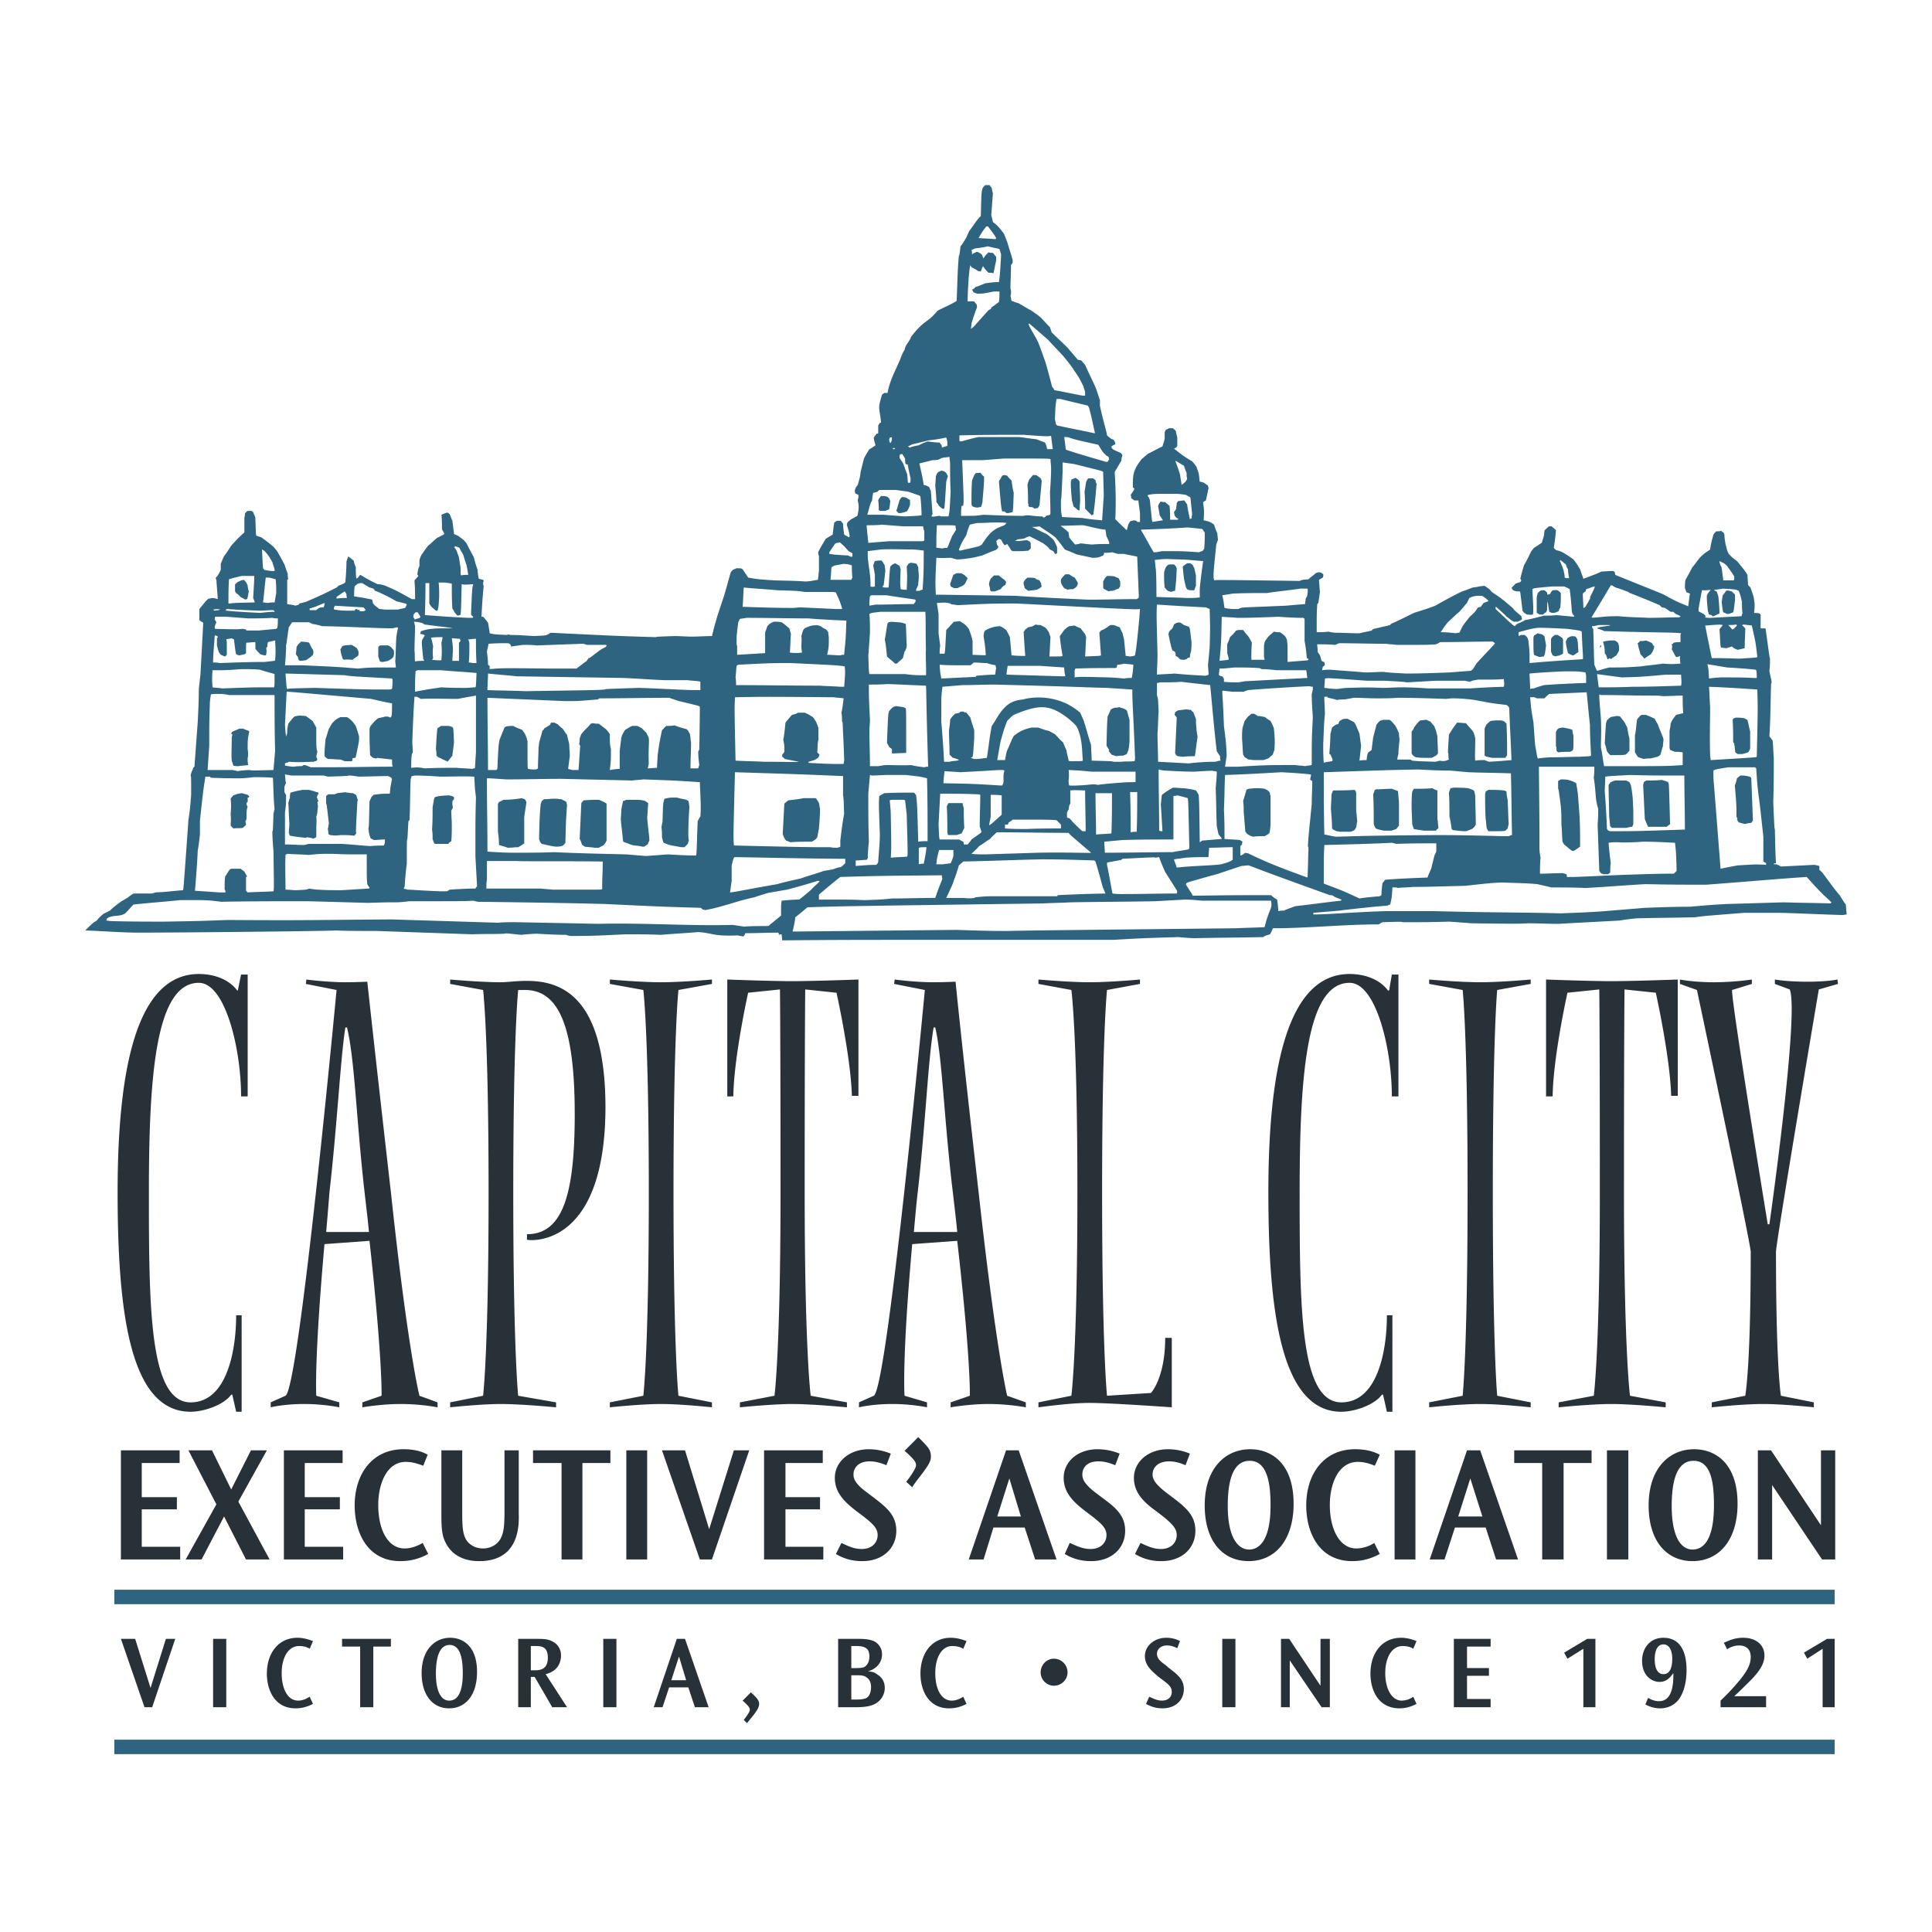 <svg xmlns="http://www.w3.org/2000/svg" width="2500" height="2500" viewBox="0 0 192.756 192.756"><path fill-rule="evenodd" clip-rule="evenodd" fill="#fff" d="M0 0h192.756v192.756H0V0z"/><path d="M156.932 84.91c-.164-.055-.164-.055-.875-.66-.057-.055-.111-.165-.166-.274-.055-.55-.055-1.375-.109-1.65 0-.605 0-1.21-.055-1.87-.219-1.705-.219-1.705-.273-1.76v-.77c.109-.055.164-.11.273-.165.219 0 .494 0 .768.055.492.165.492.165.766.33.055.331.109.66.164 1.045.055.715.109 1.43.164 2.2.057.99.057 2.035.057 3.08-.55.384-.55.384-.714.439zm-88.97-.385c-.273-.055-.602-.11-.931-.165-.273-.055-.547-.165-.821-.275-.055-.11-.055-.11-.164-.55 0-.33 0-.66-.055-1.045.055-.165.055-.33.109-.495.055-1.87.055-1.87.164-2.2 0 0 0-.055.055-.11.493-.11.493-.11 1.205-.11.219.055.438.11.712.166.109 0 .273.055.438.165.055.165.055.165.109.604a38.965 38.965 0 0 0-.109 2.585c0 .275 0 .495.055.77-.055.11-.055.22-.109.33l-.328.33h-.33zm-8.65.055c-.273-.055-.657-.055-.985-.11-.055-.055-.164-.11-.273-.22-.055-.165-.11-.385-.219-.55.055-1.21.109-2.42.164-3.575.055-.11.165-.165.219-.275.821-.055.821-.055 1.533-.055.274.11.548.22.767.385v3.686c-.109.22-.109.22-.274.44-.164.11-.328.165-.493.275l-.439-.001zm-8.65 0c-.273-.11-.548-.165-.876-.275 0-.495-.055-.935-.109-1.375v-2.695c0-.055.055-.11.109-.22.109-.055.273-.11.438-.22.602 0 1.205-.055 1.862-.165.055.055.164.055.273.11.055.055.109.165.164.275-.055.495-.164.99-.219 1.54v2.585c-.164.11-.383.275-.602.385-.328 0-.657.055-1.04.055zm13.414-.11c-.438-.11-.438-.055-1.041-.165-.274-.11-.547-.22-.766-.275l-.11-.11c-.055-.715-.164-1.43-.219-2.145 0-.33.055-.715.055-1.045l.164-.825c.11 0 .22-.055.329-.11 1.423 0 1.423 0 1.861.11.109.055.219.165.329.22-.055.495-.055.935-.11 1.43.11 1.32.22 1.87.22 2.31-.055.11-.11.22-.165.385-.11.055-.219.11-.329.22h-.218zm-8.651 0c-.438-.055-.876-.165-1.369-.275-.164-.165-.164-.165-.274-.495.055-2.2.055-2.2.165-3.521.055-.055.055-.165.109-.274.055 0 .109-.11.219-.165.329 0 .712-.055 1.095-.055.219 0 .438.055.657.055.165.11.329.165.493.275 0 .055 0 .165.055.275-.109 1.595-.109 1.595-.164 3.795-.219.275-.219.275-.384.33-.219.055-.383.055-.602.055zm23.433-.44c-.109-.055-.274-.11-.438-.165-.219-.33-.219-.33-.329-.66.055-.99.109-2.035.165-3.025.109-.109.273-.22.383-.33.493-.055 1.04-.11 1.533-.22h1.204c.055.055.109.11.164.22.055.055.11.165.165.275.055.165.055.385.109.55 0 .66-.055 1.32-.109 1.98-.055.275-.11.605-.165.88-.164.22-.164.22-.547.44-.711 0-1.423 0-2.135.055zm46.154-.551c-.164-.055-.328-.11-.492-.22-.109-.055-.164-.165-.273-.275-.055-.66-.109-1.375-.164-2.035 0-.33 0-.66-.055-1.045.109-.331.219-.715.328-1.101.164-.11.164-.11.875-.165.275 0 .604 0 .932.055.328.165.328.165.492.33.055.11.055.275.109.385v2.805a4.9 4.9 0 0 1-.109.88c-.164.165-.164.165-.492.33-.384.002-.767.002-1.151.056zm-81.522.716c-.055 0-.11 0-.165-.055-.055-.11-.109-.275-.165-.44 0-.33 0-.605-.055-.935.055-.715.055-1.43.055-2.2.165-.99.165-.99.274-1.045.383-.11.383-.11 1.259-.165.219 0 .383.055.602.165v.221a.759.759 0 0 0-.164.22c0 .165 0 .385.055.605l-.164.33c0 .44.055.935.055 1.43 0 .55 0 1.1-.055 1.595-.055.055-.165.11-.219.165 0 0-.055.055-.055.11l-1.258-.001zm105.174-1.265h-.164c-.055-.11-.109-.165-.164-.275-.055-.275-.055-.605-.109-.935-.055-.825-.055-1.65-.055-2.475 0-.11.055-.165.055-.275.109-.055.164-.11.273-.165.547 0 1.041 0 1.533.055.055 0 .164.055.273.11 0 .275.055.55.109.825.055.825.055 1.595.109 2.42-.055.166-.055.275-.109.44l-.219.22c-.272.055-.272.055-1.532.055zm-2.408 0c-.438 0-.877-.055-1.26-.11-.055 0-.109-.055-.164-.11-.055-.385-.109-.825-.219-1.21 0-.77 0-1.595-.055-2.42.055-.165.109-.275.164-.44.109 0 .219-.055.328-.055.492 0 .932 0 1.424.055.492.165.492.165.602.275.055.11.055.275.109.44 0 .935.055 1.925.055 2.916-.164.274-.164.274-.383.439-.164.055-.382.165-.601.22zm-12.483.055c-.166 0-.33-.055-.439-.055-.328-.165-.328-.165-.438-.275 0-.66-.055-1.265-.109-1.925 0-.495.055-.99.055-1.485.055-.11.109-.275.164-.385.711 0 1.424 0 2.135-.055.109.11.109.11.164.275v1.815c.055.33.055.66.109 1.045-.055.165-.055.385-.109.605-.055.11-.109.165-.164.275-.109.055-.219.11-.383.165h-.985zm-39.202.329c0-.11-.055-.22-.055-.33 0-.825 0-1.65-.055-2.53l.164-.33h1.423c0 .165.055.33.109.495 0 .66 0 1.32.055 1.98-.11.165-.165.385-.274.55l-.493.165h-.874zm47.523-.439c-.766-.11-.766-.11-1.039-.165l-.164-.495c0-.604-.055-1.155-.055-1.815 0-.44 0-.88.055-1.375.109-.275.109-.275.219-.33.547 0 1.205 0 1.807-.055.164.11.273.165.492.22v2.805c.055.33.055.605.109.935l-.273.275h-1.151zm-4.051 0c-.711-.165-.711-.165-.822-.275a2.69 2.69 0 0 1-.164-.385c0-.99 0-1.98-.055-2.97.055-.11.109-.275.164-.44.055 0 .111-.055.166-.055.492 0 .984-.055 1.533-.055.164.055.383.165.602.22.055.33.055.715.109 1.045v2.42c-.109.11-.164.22-.273.33-.109.055-.328.11-.494.165h-.766zm22.775-.275l-.164-.165c-.055-.331-.055-.605-.109-.936 0-1.045-.055-2.09-.055-3.19.055-.055.109-.166.219-.275.109-.055.273-.11.439-.165h1.094l.328.165c.055.11.109.22.164.385.166 1.045.166 1.045.221 2.53v1.32c-.055.055-.055.11-.109.22-.166 0-.385.055-.549.11l-1.479.001zm3.778-.11h-.164c-.109-.22-.219-.495-.328-.77-.055-1.1-.109-2.255-.164-3.355 0-.11.055-.221.055-.331.109-.055.164-.11.273-.165.549 0 1.041 0 1.533-.055.549.165.549.165.658.275.055.165.055.165.164 4.125-.109.11-.219.166-.328.275l-1.699.001zM31.17 83.645c-.164-.056-.164-.056-.547-.11-.055 0-.055.055-.109.055-.548-.055-1.095-.11-1.588-.22-.055-.055-.055-.165-.11-.275 0-.275.055-.605.055-.935-.055-.66-.055-1.375-.11-2.09.055-.055.055-.22.11-.33 0-.055 0-.055.055-.11 0-.165 0-.385.055-.55.602-.165.602-.165 1.205-.275h.603c.328.055.602.165.985.275v.165c-.055 0-.055.055-.109.055 0 .055 0 .165-.055.22.055.166.109.275.164.44-.055 0-.055 0-.109.055 0 .11.055.275.055.44-.055.495-.055.825-.164.99.055.495 0 .55 0 1.595v.495c-.055 0-.11.055-.219.11h-.167zm142.898-1.431c-.164-.055-.383-.11-.602-.165-.055-.11-.109-.165-.164-.274 0-.055 0-.055.055-.11-.055-.055-.055-.11-.109-.165 0-1.21 0-1.21-.164-3.135.109-.275.109-.275.219-.715.109-.11.219-.165.328-.275.438 0 .438 0 .93.11.109.055.109.055.166.165l.164 4.235a.759.759 0 0 0-.164.22c-.221-.001-.44.055-.659.109zM35.222 83.37c-.383-.055-.821-.055-1.205-.055-.547.055-.547.055-1.095 0-.055-.055-.109-.055-.164-.11 0-.165 0-.275-.055-.495.055-.165.055-.33.109-.55-.219-1.925-.219-1.925-.273-1.98v-.77c.055-.055.164-.11.219-.165h.657c.055-.055.164-.055.219-.11.931-.11.931-.11.931-.055.219 0 .438.055.657.055.109.055.219.11.328.22.055.165.11.33.165.55h-.055c-.165 3.08-.165 3.08-.11 3.245a.759.759 0 0 0-.164.22h-.164zm-11.935-.715l-.274-.275c0-.331.055-.605 0-1.155.055-.825.055-.825 0-1.54.055-.11.165-.22.274-.33.438-.165.438-.165.876-.22.164.055.329.11.547.165l.165.165c-.055.11-.055.11-.165.11v.44s-.055.055-.109.055c0 .274 0 .274.109.385-.109.385-.109.385-.109 1.155 0 .11-.055.22-.109.33 0 .11.055.22.055.331-.055.11-.219.22-.329.33-.493.054-.493-.001-.931.054zm140.707-6.931c-.164-.055-.383-.11-.602-.22a5.233 5.233 0 0 0-.273-.44v-1.705c.109-.439.164-1.375.219-1.595.273-.33.273-.33.438-.44h.438c.273.11.549.22.877.385.109.22.219.385.328.605.328.88.438 1.045.547 1.43 0 .22-.055.495-.055.715-.109.274-.164.604-.273.88-.109.055-.164.109-.273.165-.219.055-.438.11-.711.166a2.832 2.832 0 0 0-.66.054zm-38.873.11c-.164 0-.383-.055-.547-.055-.109-.055-.273-.165-.383-.22-.055-.11-.109-.165-.164-.275-.055-.495-.055-1.045-.109-1.595 0-.33 0-.715.055-1.1.055-.165.109-.33.164-.55.055-.165.219-.33.328-.495.109-.11.273-.22.383-.33h.273c.109.055.219.11.33.22.219 0 .492.055.766.11.164.165.383.275.547.385.111.22.221.439.33.715.109 1.21.109 1.21.055 2.2-.055.11-.109.275-.164.44-.109.11-.275.22-.439.385l-.492.165h-.933zm23.707-.22c-.164-.055-.273-.055-.438-.11-.055 0-.164-.055-.273-.11v-2.695c.055-.11.109-.275.164-.385.164-.165.273-.275.438-.385.328-.055.658-.055.986-.055.109 0 .273.055.383.11l.219.22c.055 1.54.055 1.54.055 3.135-.055.109-.109.165-.164.275h-1.37zm-6.185 0c-.438 0-.932 0-1.369-.055-.109-.055-.219-.11-.328-.22-.055-.055-.055-.11-.109-.165v-2.2a.759.759 0 0 0 .164-.22c.055-.055.055-.11.109-.22.383-.495.383-.495.602-.66.164 0 .383-.055.604-.055.109.055.219.11.383.165.109.11.219.275.383.44.164.385.164.385.328 1.045 0 .55.055 1.1.055 1.705-.055.055-.109.165-.219.22-.385.22-.385.22-.603.22zm18.011-.275c-.109-.11-.219-.22-.328-.385-.055-.22-.109-.495-.219-.77.109-2.035.109-2.035.219-2.31.109-.11.219-.22.383-.33.164-.055.383-.055.549-.11.109 0 .219 0 .383.055.109.165.273.33.383.495s.219.385.328.605c.055.331.109.715.219 1.1v1.21c-.109.11-.219.275-.383.385-.329.055-.329.055-1.534.055zm12.703-.11c-.055-.055-.164-.11-.219-.165-.055-.275-.055-.55-.111-.825 0-.055-.055-.11-.109-.22 0-.715 0-1.485-.055-2.2.109-.165.109-.165.33-.22.219 0 .492 0 .82.055l.328.165c.109.385.164.77.273 1.155v1.705c-.109.275-.109.275-.219.385a6.82 6.82 0 0 1-.547.165h-.491zm-149.578 1.21c-.165 0-.329 0-.493-.055l-.164-.495c-.055-.605 0-1.21 0-2.255 0-.11.055-.22.055-.33 0-.055-.055-.055-.109-.055 0-.055.055-.11.055-.22.273-.109.492-.22.766-.33h.383c.165.11.493.166.603.275-.165.77-.165.77-.165 1.815.055.11.055.77 0 .825 0 .275 0 .495.055.715-.328.055-.657.055-.986.11zm65.208-1.265v-.44c-.055-.055-.164-.11-.219-.165-.11-.109-.165-.274-.274-.44.109-2.86.109-2.86.219-3.19.11-.11.219-.275.383-.385.055-.055.164-.055.273-.11.821.11.821.11.986.22.055.11.055.11.055 4.456l-1.423.054zm29.072.33c-.602-.055-.602-.055-.711-.165-.055-.055-.055-.11-.109-.165.055-1.155.109-2.365.164-3.575-.109-.165-.109-.165-.219-.275 0-.055.055-.165.055-.275.109-.055.164-.11.273-.165.219-.055.492-.055.766-.11.166 0 .385.055.549.055.055.11.164.165.219.22.109.22.164.44.273.66 0 .605.055 1.21.164 1.815-.109.66-.164 1.265-.273 1.925-.384 0-.767 0-1.151.055zm37.394-.44l-.164-.165c0-.385 0-.385-.055-.439v-1.431c.055-.055.055-.109.109-.22.055-.055.109-.11.219-.165.109 0 .219-.055.383-.055.33.055.604.11.932.22 0 .165.055.385.109.605 0 1.155 0 1.155-.055 1.43-.055.055-.164.11-.273.165-.383 0-.822 0-1.205.055zm-44.074.385l-.492-.165c-.055-.11-.164-.22-.273-.33 0-.055.055-.055.055-.11-.164-.275-.164-.275-.273-.44.055-2.2.055-2.2.109-2.916.109-.22.219-.495.328-.715.109-.055.219-.11.383-.165.109 0 .273 0 .439-.055.547.165.547.165.766.33.109.33.164.605.273.935v1.98c0 .33-.055.715-.109 1.045-.055.11-.109.275-.164.385-.109.055-.219.11-.383.165-.22.001-.438.001-.659.056zm-66.795.495a13.23 13.23 0 0 1-.931-.44c0-.055-.055-.055-.109-.11 0-.22 0-.44-.055-.66.109-1.814.109-1.814.164-2.09.109-.055.219-.11.328-.22h.767c.274.055.274.055.438.165.055.165.055.165.109 1.485l-.164 1.32c-.383.495-.383.495-.493.605l-.054-.055zm-10.183 0c-.164-.055-.273-.11-.438-.165-.383 0-.821-.055-1.259-.055-.055-.055-.164-.11-.274-.22 0 0-.055-.055-.055-.165 0-.55.055-1.045.109-1.595.11-.33.219-.715.329-1.045.109-.165.219-.385.329-.55.383-.385.383-.385.821-.605h.657c.164.11.329.22.493.385.109.11.219.275.383.495.109.33.219.66.329 1.045 0 .22 0 .44-.055.715-.274 1.375-.274 1.375-.329 1.43a.49.49 0 0 0-.273.055c0 .055 0 .165-.055.275h-.712zm125.98-10.175c-.164-.495-.164-.495-.273-.55 0-.66-.055-.66-.164-1.21.602-.11.602-.11 1.148-.11.111.055.221.11.33.22.055.11.055.22.109.33v.44c-.055.165-.164.33-.273.495-.166.11-.33.22-.549.385 0-.055-.055-.055-.109-.11-.164.11-.164.11-.219.11zm3.668-.056c-.109-.165-.219-.275-.383-.44-.055-.275-.164-.55-.219-.825 0-.11-.055-.165-.055-.275.109-.055.164-.165.273-.22.219 0 .383 0 .547-.055.549.22.549.22.658.33.055.165.055.165.164.22 0 .11 0 .22-.055.33-.055.166-.164.33-.273.495-.165.11-.438.275-.657.44zm-74.734.495c-.711-.605-.711-.605-.821-.715-.055-.55-.109-1.155-.219-1.705.11-.495.165-1.045.274-1.595l.109-.11c.274-.055.274-.055.931 0 .219 0 .493.055.767.166.055.055.055 1.32.109 2.09 0 .22 0 .22-.109.495 0 .055-.055.11-.109.165l-.165.66c-.164.165-.383.33-.602.55l-.165-.001zm64.277-.66c-.164-.055-.328-.11-.547-.22-.055-.44-.055-.44-.055-1.705 0-.055.055-.165.055-.22.109-.055.219-.11.328-.22.164.055.328.055.492.11.055.055.109.11.219.165.055.275.111.605.166.935-.111.88-.111.88-.221 1.1-.164.001-.328.055-.437.055zm-35.479.276c-.109 0-.273 0-.383-.055-.219-.22-.219-.22-.438-.33 0-.11 0-.22-.055-.385-.055-.055-.164-.11-.273-.165-.164-.55-.164-.55-.385-1.595 0-.11.055-.165.055-.275l.33-.33c.055-.11.109-.22.164-.385.055-.055.164-.11.273-.165.273-.055.273-.055.492.055.055.055.164.11.219.165l.494.165c.055.055.055.11.109.22l.164 1.32c0 .275 0 .605-.055.935a1.978 1.978 0 0 0-.109.605c-.055 0-.164 0-.219.055-.055 0-.055.055-.109.11-.11 0-.164.055-.274.055zm37.067-.33c-.109-.055-.164-.055-.273-.11a2.69 2.69 0 0 1-.164-.385v-1.155c0-.11.055-.22.164-.33.055-.055.164-.11.219-.165h.273c.109.055.273.165.438.275.055.055.055.11.109.165v1.43l-.328.165c-.165.054-.329.054-.438.11zm1.697-.111c-.109-.055-.273-.11-.438-.22-.164-.66-.164-.66-.219-1.155l.164-.33c.055-.055.164-.11.273-.165.219-.055.219-.055.547 0 .055.11.109.165.164.275.055.33.055.33.109 1.265l-.492.33h-.108zm-118.644.66c-.11 0-.219 0-.329-.055l-.164-.495v-.936l.164-.165h.821c.109.055.219.11.329.22.055.055.109.165.219.22.055.33.055.33 0 .66-.164.22-.164.22-.547.44-.164.056-.329.056-.493.111zm-8.322-.109l-.164-.165v-.165c-.055-.11-.165-.22-.219-.33 0-.22.055-.44.055-.715.055-.11.11-.165.165-.274.109-.11.219-.165.274-.275.657.055.657.055.821.11.109.22.219.495.383.715.055.22.055.22 0 .495-.219.22-.219.22-.711.55-.166-.002-.385.054-.604.054zm4.435-.11c-.055 0-.109-.055-.164-.11-.165-.55-.165-.55-.219-.935.055-.055.109-.165.165-.275.164-.11.164-.11.931-.165.164.055.383.22.547.33l.165.33c0 .33 0 .33-.055.44-.165.11-.329.22-.547.385-.275 0-.44-.055-.823 0zm137.97-4.566a2.646 2.646 0 0 0-.383-.165c-.055-.165-.055-.165-.164-1.045.055-.22.055-.385.109-.66a3.05 3.05 0 0 0 .328-.44c.164-.055.164-.055.547.055.109.055.164.165.33.275.055.715 0 .715 0 .771-.111.88-.111.88-.166 1.045-.437.164-.437.164-.601.164zm-18.724.055c-.055-.055-.164-.11-.273-.165v-1.485c0-.165.055-.33.109-.495.219-.22.219-.22.383-.275h.273c.111.055.166.165.275.22v.22c.109 0 .164-.055.273-.055.164-.275.164-.275.273-.385.164 0 .328-.055.492 0 .109.055.219.165.328.275 0 .825 0 .825-.055 1.43a2.69 2.69 0 0 0-.164.385c-.383.165-.383.165-.602.165-.109 0-.219-.055-.328-.109-.055-.275-.055-.275-.164-1.045-.055.275-.055.275-.055.88-.055.055-.055.165-.109.22-.111.055-.221.11-.275.22l-.381-.001zm-36.737-2.255c-.111-.055-.221-.055-.33-.11-.109-.055-.219-.22-.328-.33-.055-.605-.055-.605-.055-1.54.164-.496.164-.496.383-.715.164-.055.164-.055.604-.055.219.22.219.22.273.44-.055 1.21-.055 1.21-.164 2.2-.109 0-.273.055-.383.11zm-92.364.77c-.11-.055-.274-.165-.438-.22-.329-.33-.329-.33-.493-.44-.055-.055-.055-.11-.109-.165v-.715c.109-.055.164-.165.274-.22.329-.165.329-.165.602-.22.219.22.219.22.383.55 0 .22.055.385.11.605-.11.605-.11.605-.165.77-.054 0-.109 0-.164.055zm86.122-.825c-.438-.22-.438-.22-.547-.33v-.661c.164-.33.164-.33.383-.55.273 0 .547 0 .766.055.109.055.219.11.385.165l.164.33v.496c-.055.055-.109.165-.164.22-.221.055-.385.165-.604.22-.109 0-.219 0-.383.055zm8.158-.11c-.109 0-.164-.055-.273-.055a.797.797 0 0 1-.166-.22c-.164-.715-.219-.715-.328-2.09.109-.11.273-.22.439-.33h.328c.055.055.164.11.219.165l.164.33c.055.22.109.495.164.715v1.045c-.055.11-.109.275-.164.44h-.383zm-19.82.11c-.055 0-.109-.055-.164-.11 0-.165-.055-.385-.109-.55 0-.22.055-.385.164-.605l.328-.33h.494c.164.165.328.275.547.44.055.055.109.11.164.22 0 .11-.055.165-.055.275-.273.165-.273.165-.492.44-.164.055-.385.165-.604.22h-.273zm3.668-.055a1.71 1.71 0 0 1-.383-.274c-.055-.275-.109-.275-.109-.605.055-.055.055-.11.109-.165.055-.11.164-.165.273-.275.273 0 .494 0 .768.055.109.11.109.11.438.22l.164.33c0 .055 0 .165.055.275-.164.165-.164.165-.492.33-.274.054-.549.054-.823.109zm3.889-.11a50.73 50.73 0 0 1-.33-.165c-.219-.275-.219-.275-.328-.55v-.33c.219-.275.219-.275.438-.495h.385c.219.165.219.165.547.33.109.165.219.33.328.55-.055.22-.055.22-.164.385a1.722 1.722 0 0 1-.328.22c-.22 0-.384 0-.548.055zm-11.335-.165l-.328-.165c0-.055 0-.11-.055-.22.219-.66.219-.66.328-.935l.329-.165h.438c.109.055.219.11.383.22l.273.275c-.273.605-.273.605-.438.715-.164.11-.383.165-.547.275h-.383zm13.743-7.26l-.656-.66c0-.55 0-1.1-.055-1.65.055-.385.109-.715.164-1.045.109-.22.109-.22.219-.33h.492c.055.055.109.11.219.165 0 .165.055.275.109.385-.219 2.585-.273 2.585-.328 3.08-.055-.001-.109-.001-.164.055zm-8.486-.221c-.055-.055-.164-.11-.219-.165h-.219c-.109-.385-.109-.385-.328-3.025.109-.165.219-.33.328-.55.055 0 .164-.055.219-.055.109 0 .164.055.273.055.109.165.273.33.438.495.055.385.109.825.219 1.21-.055 1.54-.055 1.54-.109 1.925-.384.11-.384.11-.602.11zm-10.786 0l-.219-.22c.109-.33.219-.715.329-1.1.055-.055.109-.165.219-.275.164 0 .274 0 .438.055.109.055.219.165.383.22v.495c-.164.44-.164.44-.329.66-.548.165-.548.165-.821.165zm17.958-.275c-.164-.11-.328-.275-.492-.385-.055-.22-.109-.44-.164-.605-.055-.605-.109-1.155-.109-1.76 0-.11.055-.22.055-.33.164-.055.273-.11.438-.165.055.055.109.11.219.165.055.055.109.11.164.22 0 .605.055 1.21.055 1.815 0 .33-.055.66-.055 1.045h-.111zm-19.82.055l-.109-.109c0-.275 0-.605-.055-.936.055-.165.164-.275.273-.44.329 0 .329 0 .603.055.219.165.219.165.329.44-.055.55-.055.55-.11.825-.109.055-.273.11-.383.165h-.548zm15.441-.22c-.219-.165-.219-.165-.549-.165 0-.055-.055-.11-.109-.165l.055-.055c0-.055-.055-.11-.055-.22 0-.605 0-1.155-.055-1.76.055-.22.109-.44.219-.605.109-.11.221-.275.33-.385h.328c.164.11.328.22.492.385 0 .055 0 .11.055.165-.055.825-.164 1.65-.219 2.475-.055.055-.109.165-.164.275-.11.001-.219.001-.328.055zm-9.199 0a2.328 2.328 0 0 1-.383-.33c-.055-.11-.11-.22-.219-.33 0-.495-.055-1.045-.109-1.595 0-.33.055-.66.055-.99.055-.11.109-.275.219-.385.055-.055.219-.11.328-.165.11 0 .165.055.274.055.219.165.219.165.383.495-.055.165-.109.33-.164.55-.165 2.585-.165 2.585-.219 2.695h-.165zm3.449-.109c-.328-.055-.328-.055-.493-.165 0-.055-.055-.11-.055-.22 0-.77 0-1.54.055-2.31.165-.44.165-.44.329-.715.109-.055.109-.055.547-.055.055.165.221.275.33.385 0 .825-.109 1.705-.166 2.53-.109.44-.109.44-.164.495-.11-.001-.274.055-.383.055zm9.746 43.122c-23.214 0-23.214 0-29.182.055 0-.11 0-.11-.055-.605-.055 0-.164 0-.273.055 0-.055 0-.11-.055-.22-1.095 0-2.19.055-3.285.055-.055.055-.055.165-.109.22 0 .055-.055.055-.11.11-.165-.055-.383-.055-.547-.11-2.573.11-2.573-.275-3.997-.331-1.204.11-2.463.166-3.668.275-1.205-.055-2.354-.055-3.504-.055-3.449.165-3.449.165-5.475.165-.165 0-.329-.055-.493-.11-.931 0-1.862-.055-2.847-.11-.493 0-1.095.055-1.643.11-1.533-.165-1.533-.165-1.643-.11-1.587.055-1.587 0-3.23.055-3.176-.11-6.351-.22-9.472-.33-3.888 0-3.942-.055-4.106-.055-.055.055-14.673.22-20.094.22-2.135-.055-2.299-.11-4.927-.22.274-.275.547-.55.876-.825.11-.055.219-.11.329-.22.164-.221.164-.221.603-.605l.657-.33c.329-.33.711-.605 1.15-.935.219-.11.383-.22.657-.385.274-.22.274-.22.547-.385h1.862c.109-.055.219-.055.329-.11 1.259-.055 1.368-.11 2.737-.22.055-.055.055-.055.548-6.985.164-1.155.164-1.155.273-2.53 0-1.87 0-1.87-.055-1.925.055-.275.164-.495.273-.771 0-.055.055-.055.11-.11l.329-4.455c.055-1.1.109-2.2.109-3.3l.164-1.485c.109-1.98.109-1.98.273-5.06 0 0 0-.055-.055-.11-.109-.055-.219-.11-.328-.22v-1.1c.712-.88.712-.88.931-1.045.164 0 .274-.055.383-.055.164 0 .329.055.493.11.055-.055 0-.275-.109-1.925-.055-.055-.055-.055-.055-.22.219-.22.219-.22.493-.77v-.605c.109-.275.219-.55.329-.77.273-.33.492-.715.712-1.045.766-.825.766-.825 1.313-1.32v-1.485c.055-.109.055-.275.055-.385.055-.11.164-.165.219-.275h.438c.055 0 .055.055.164.11.055.165.165.385.219.55.055 1.705.055 1.705.11 1.815l.492.165c.383.275.821.605 1.205.935.11.11.219.275.329.385.274.44.493.88.767 1.375.109.33.219.66.328.935 0 .165 0 .385.055.55-.055 0-.055.055-.109.055v2.42c.219.055.548.055.821.165.109-.055.219-.055.329-.11 0 0 .055-.055.055-.11l.657-.165c1.642-.715 1.642-.715 3.066-1.43.055-.055.164-.165.274-.22.164-.055.329-.11.493-.22.055 0 .055-.055.109-.11.055-.66.109-1.375.109-2.035l.164-.495h.055c.165.11.329.275.493.385.055.22.109.44.219.66 0 .386 0 .771.055 1.155.055-.055.11-.055.165-.11s.109-.165.219-.275c.165.055.657.44 1.752.935.219 0 .438.055.657.11 1.15.495 1.15.495 2.738 1.375h.328c0-1.54-.055-1.54-.055-1.87.109-.165.274-.275.383-.44-.055-.055-.055-.11-.109-.165.109-.605.109-.605.219-.825v-.605c.055-.165.109-.33.165-.439.219-.331.438-.66.712-.99.273-.22.547-.495.876-.771l.657-.33s.055-.055.055-.109c-.055-.165-.165-.275-.219-.44 0-.495 0-.99-.055-1.43.383-.165.383-.165.603-.22.109.055.164.11.219.165.11.221.165.44.274.66l.164 1.32c.11.055.274.11.383.165.548.385.548.385.876.77.219.495.493.935.712 1.375.109.44.219.825.383 1.265 0 .275.055.605.109.88.438.11.438.11.493.165 0 .11-.055.165-.055.275 0 .11 0 .165.055.275a59.013 59.013 0 0 0-.219 3.08h.164c.165.165.329.385.493.605.055.33.11.66.165 1.045.493.11.493.11 1.697.165.219-.055.219-.055.328 0 .767 0 1.533.055 2.354.11 1.205-.055 1.205-.055 1.423-.165.11-.055.165-.11.274-.165 6.789.33 6.789.33 10.512.44 0-.055.493-.055 1.807-.11.602 0 1.205.055 1.752.055.712 0 1.369-.055 2.026-.055.164-.66.164-.715.547-2.035l.657-1.98c.219-.715.438-1.541.657-2.31a.96.96 0 0 1 .219-.275c.109-.055.219-.11.383-.165.438 0 .438 0 .602.11.165.275.383.55.547.825.986.165.986.165 2.573.275 2.3.055 2.3.055 3.121.11.438 0 .876-.11 1.259-.165.055-.275.055-.55.11-.88v-1.485c0-.055-.055-.11-.055-.165 0-.11-.055-.165 0-.275.219-.439.493-.88.711-1.265.219-.165.438-.275.712-.44.109-.935.109-.935.164-1.21.055-.055.164-.055.219-.165h.438a.96.96 0 0 0 .219.275c0 .385.055.715.109 1.1.165.11.329.165.493.275 0-.055.055-.11.055-.165a7.322 7.322 0 0 0-.274-1.045c0-.055 0-.165.055-.275.274-.275.274-.275.986-.66.328-1.32-.109-1.375.109-1.815v-.275l-.329-.165c-.055-.275-.055-.275.055-.55.055-.11.164-.22.219-.33.109-.44.219-.66.273-1.266l.329-1.32c.164-.33.328-.605.547-.935.219-.11.383-.22.603-.385-.164-.605-.164-.605-.164-.77.055-.11.164-.22.273-.385.055 0 .109 0 .165-.055v-.77c.164-.275.164-.275.273-.275 0-.55-.219-1.155-.164-1.76.055-.33.164-.66.274-1.045.055-.055.164-.11.219-.165h.329c.219-1.155.602-1.87 1.095-2.97.219-.44.328-.935.602-1.32.109-.605.438-.715.657-1.32 1.369-1.76 1.588-1.32 2.628-2.585.493-.275 1.424-.66 1.917-.99.109-3.19.109-3.3.219-4.51.055-.055.055-.055.164-.935.219-.275.219-.275.547-.825.109-.22.219-.495.329-.715.273-.33.493-.715.766-1.045.109-.166.219-.275.383-.44.055-2.31.055-2.31.164-2.75.057-.11.166-.22.275-.33h.438a.96.96 0 0 0 .219.275c0 .165.055.33.109.55-.055.715-.109 1.43-.164 2.2.055.165.109.385.164.66.492.385.492.385 1.096 1.155l.328.825c.164.551.383 1.21.547 1.815v.275c-.055.055-.109.165-.164.22 0 .77-.055 1.54-.055 2.365 0 .055.055.165.055.275s0 .275-.055.44c.055.165.055.33.109.495.219.055.383.165.658.22.438.22.82.495 1.258.715.33.22.658.44.986.715.328.33.602.66.93.99.057.165.111.33.166.495.492.495 1.039.99 1.588 1.54.328.385.656.77 1.039 1.21.109 0 .219.055.328.055.109.11.219.275.385.44.328.77.711 1.485 1.039 2.255.164.385.273.825.438 1.265v.55c.33 1.595.549 2.09.713 2.97.109.11.273.22.383.33.109.055.164.055.273.11.164.275.164.275.164.44-.109.055-.219.11-.383.22v.11c.055.055.109.165.219.22.219.11.494.22.713.33.055.055.109.11.164.22a1.952 1.952 0 0 0-.109.55c-.549.935-.549.935-.658 1.1 0 .386.055.771.055 1.21.055 1.155.055 2.31 0 3.52.385.385.768.77 1.15 1.101.055-.221.109-.44.164-.605.055-.11.109-.165.164-.275.109-.055.219-.055.383-.11.275.055.275.055.33.165h.273v-.88c-.055-.44-.109-.825-.164-1.265h-.385c-.109-.055-.219-.165-.328-.22 0-.11 0-.22-.055-.33.109-.165.273-.385.383-.605l-.164-.166c0-.439 0-.825.055-1.209a2.85 2.85 0 0 1 .33-.88c.164-.275.328-.495.492-.715.219-.165.438-.385.656-.55.494-.22.932-.495 1.424-.715.055-.22.164-.495.219-.77v-.605c0-.055.055-.165.109-.274l.328-.165h.385c.055.055.164.165.273.22.055.275.109.495.164.715v.825s-.055.055-.055.11c-.055.055-.164.11-.273.166.984.77.984.77 1.807 1.265.164.165.273.33.438.55.055.22.164.44.219.66.055.275.055.55.109.825.109 0 .273.055.439.11.109.11.219.165.383.275 0 .055 0 .11.055.22-.109.496-.219 1.1-.273 1.265-.109.055-.164.11-.275.165.111.88.111.88.055 1.815.494.11.494.11.822.275.055.055.164.11.219.165.164.495.164.495.328.88 0 .22.055.439.055.66-.055.11-.109.275-.164.44-.273 2.695-.273 2.695-.273 3.3 0 .055.055.165.055.275.219-.055.219-.055 8.541.055.219-.11.219-.11.877-.165.219-.22.492-.385.711-.605.273-.11.273-.11.547-.055.055.055.164.109.219.165 0 .22 0 .22-.055.33-.109.055-.273.165-.383.22.055.44.055.825.109 1.21-.055.33-.109.715-.164 1.1l-.109.11c-.055.935-.055.935-.055 2.805.383 0 .768 0 1.15-.055.273.055.547.11.82.11.768 0 1.533.055 2.301.055.383-.11.82-.165 1.203-.275.055-.055.109-.11.219-.165 1.424-.33 1.424-.33 1.643-.385 0-.055.055-.055.055-.11.768-.33 1.533-.715 2.301-1.101.711-.22 1.424-.44 2.135-.715.877-.495 1.752-.99 2.684-1.43.328-.11.656-.22 1.039-.385.549-.055.822-.165 1.205-.165.492.33.492.33.711.605.986.66.986.66 2.082 1.595.164.221.164.221.875.825 0 .11.055.165.055.33-.109.055-.273.165-.438.22h-.383c-.33-.165-.494-.385-.713-.495-.109-.165-.219-.22-.438-.44-.602-.55-.602-.55-.656-.55v.22c1.752 1.65 1.752 1.65 1.916 1.705l.219-.22c.273-.11.547-.221.82-.385.604-.11 1.26-.275 1.861-.44.439 0 .822 0 1.26-.055.547.055 1.15.11 1.752.165v-.11c-.164-.165-.164-.165-.219-.385-.109-1.375-.109-1.375-.219-2.255-.164-.11-.328-.165-.547-.275h-1.205c-1.807.165-1.807.165-1.971.275.109 2.145.109 2.145.055 2.53-.273.055-.33 0-.604 0-.328-.22-.328-.22-.438-.385-.219-1.87-.219-1.87-.273-1.925-.383 0-.383 0-.656-.11-.055-.055-.109-.165-.164-.22.109-.165.273-.275.383-.44l.492-.165c.055-.055.055-.11.109-.165-.055-.055-.055-.11-.109-.165.164-.66.164-.66.383-1.375.273-.44.492-.935.713-1.375.109-.11.164-.22.273-.33.273-.165.492-.33.766-.495.219-.66.219-.66.273-1.21.111-.165.275-.275.439-.44h.273c.273.221.273.221.438.386a19.265 19.265 0 0 1-.219 1.76l.219.22c.219.055.438.11.656.22.385.22.713.44 1.096.715.328.44.328.44.658.99.109.33.219.604.328.935.602-.22 1.203-.44 1.807-.715.875-.055.875-.055 1.203-.055 0 .055.055.055.109.055 0 .11.057.22.057.33 2.025.825 3.01 1.21 4.762 1.925 1.314.715 1.314.715 2.52 1.21.055-.439.109-.825.164-1.265-.109-.055-.219-.11-.328-.11-.055-.165-.109-.275-.164-.439 0-.275 0-.55.055-.825.219-.385.438-.77.656-1.21.273-.33.492-.66.768-.99.383-.385.383-.385 1.039-.825.055-.495.164-.935.328-1.485.055-.109.164-.22.273-.33.166 0 .33 0 .494-.055.055.055.109.11.219.165.055.055.055.11.109.22 0 .33.055.605.109.936.164.66.164.66.328.99.164.166.273.33.822.715.766.935.766.935 1.039 1.375 0 .33.055.66.055.99.055.055.109.165.219.22.111.275.221.605.33.935.055.22.055.44.109.715 0 .274 0 .605-.055.935.164 0 .328 0 .547.055l.109.11v1.375h.492c.383 2.805.383 2.805.439 3.025 0 .385 0 .825-.057 1.21.057.385.166.715.221 1.101 0 .11-.055.165-.055.275-.055 1.705-.055 3.465-.166 5.17.111.11.221.275.33.44.055.55.055 1.1.109 1.705 0 1.43 0 2.915-.055 4.4.109 2.53.109 2.53.164 2.75.055 2.475.055 2.475.109 3.355-.055 0-.164 0-.219.055 0 0 0 .055.055.055h.219c.109.055.273.11.438.22l3.285-.166c.164 0 .328.056.549.11v.385c.109.11.273.22.383.385 1.258 1.705 1.258 1.705 1.643 2.145.547.88.547.88.602.88.055.385.055.715.109 1.045-.164 0-.273.055-.438.055-2.025-.055-4.107-.165-6.242-.22h-3.559c-4.16.33-4.16.33-4.873.44-1.916.055-3.887.055-5.857.11a20.39 20.39 0 0 0-1.697.22c-2.025.11-4.107.22-6.133.33-.984 0-2.025-.055-3.012-.055-1.039.055-1.039.055-5.584 0-.711-.055-1.479-.11-2.244-.165-2.135.055-2.135.055-4.709.055-.055-.055-.055-.055-1.971 0-.109.055-.219.11-.383.22-3.504 0-7.062.385-10.566.385-.055.22-.166.385-.275.605-.547.165-.547.165-.656.275-2.244.055-4.49.055-6.789.109-.547 0-1.15-.055-1.697-.109-3.559.109-3.559.109-6.461.274-1.317-.002-2.575-.002-3.889-.002zm-6.899-.88c-1.643 0-3.23-.055-4.873-.11l-16.37.165c.109-.439.219-.935.273-1.43.438-.33.822-.66 1.205-.99 3.449-.11 3.449-.11 23.542-.385.877-.055 1.807-.055 2.684-.11 2.846-.055 5.639-.055 8.486-.11l2.955-.165c.549 0 1.096.055 1.697.11h6.898c.057.496.057.496-.055.825-.109.275-.219.55-.328.88-.109.275-.164.605-.273.936-.932.055-1.861.055-2.793.11-20.419.22-20.419.22-23.048.274zm-26.115-.44c-.329-.055-.712-.11-1.095-.165-4.49.11-8.924-.22-13.414-.11l-8.267-.165c-.548 0-1.15 0-1.752.055-3.559-.109-7.063-.22-10.622-.33-8.048.055-8.377.11-16.371.055-2.792.11-3.065.11-6.241.165-1.752 0-3.559 0-5.366-.055-.165 0-.329-.055-.493-.055.055-.055.055-.11.109-.22.603-.385 1.205-.11 1.807-.495.273-.275.547-.605.821-.88 1.533-.165 3.066-.275 4.654-.44h1.917c.712 0 1.423.055 2.135.165 2.902-.055 5.804-.055 8.705-.055 2.026.055 3.997.11 5.968.165 1.807-.055 1.807-.055 2.792-.055.438 0 .876-.055 1.369-.11 5.584 0 5.584 0 6.351-.055.164.055.273.055.438.11 4.216.055 8.431.11 12.647.22 5.803.275 5.803.275 9.636.385l.165.165c.109 0 .219.055.273.055 1.643-.275 3.23-.936 4.873-1.265.438-.165.876-.275 1.369-.44.657-.11 1.259-.22 1.916-.33a63.831 63.831 0 0 0 3.066-.88c.055 0 .11 0 .165.055-.165.22-.657.605-.821.825-.383.33-.766.66-1.205.99-.547 0-1.15.055-1.752.11-.055.44-.055.44-.055 1.485-.383.33-.821.66-1.259 1.045-.821 0-1.643 0-2.463.055zm81.467-1.32c-3.777-.11-6.131-.055-12.537-.22h-4.982c-3.34.11-5.584.33-7.117.33v-.165c2.682-.22 2.682-.22 3.012-.275 1.479-.165 2.9-.33 4.379-.44.055-.055.164-.055.273-.11.166-.715.166-.715.221-1.705.438 0 .438 0 .492.055.492-.055 1.039-.055 1.588-.11 1.094 0 1.094 0 5.201-.11 2.518-.275 2.518-.275 3.668-.33 1.205.055 2.354.055 3.504.165.492.11.492.11 1.424.33 1.148 0 2.299 0 3.395.055 2.025-.11 3.996-.275 5.967-.385 3.066.055 3.066.055 6.078.055 3.723-.275 7.391-.605 10.02-.771.492.55.984 1.101 1.533 1.65.273.275.602.55.93.88 0 0-.055.055-.055.11-1.588-.055-3.121-.055-4.709-.11l-5.584.165c-1.26.055-2.518.166-3.777.275-1.479 0-3.012.055-4.49.11-1.312.11-2.682.22-3.996.33-1.481.111-2.96.166-4.438.221zm-28.141-.22c0-.385-.055-.77-.109-1.155a2.474 2.474 0 0 1-.604-.44c-3.395 0-3.395 0-7.828.055-.055-.22-.164-.275-.658-1.1 0-.055 0-.11.057-.165.109-.055.273-.11.438-.165.82-.22 1.697-.495 2.572-.715l2.465-.825c.219 0 .438-.055.711-.055.492.165.602.274 8.104 2.97a.69.69 0 0 1 .328.055c.109.11.109.11.822.385 0 .055 0 .055-.055.11-1.533.165-3.012.385-4.545.55-1.041.385-1.041.385-1.096.44-.164 0-.383 0-.602.055zm8.104-1.265c-1.533-.715-1.533-.715-3.561-1.485 0-2.695 0-2.695.057-3.85 2.244-.055 4.543-.11 6.789-.22.109.055.219.055.383.11 1.312-.055 2.682-.055 3.996-.055v.825l-.164.33c-.109.385-.219.88-.328 1.32-.109.275-.273.605-.383.935-1.424.055-2.793.11-4.217.22-.109.11-.164.22-.273.33a8.992 8.992 0 0 0-.109 1.21c-.055.055-.109.055-.164.11-.659.055-1.37.11-2.026.22zm-49.385.165c-1.369-.055-1.369-.055-4.544-.055v-.495c.712-.605 1.423-1.21 2.135-1.761 3.887-.11 3.887-.11 10.129-.165 0 .11 0 .22.055.33-.219.605-.383.935-.712 1.925-1.423 0-2.847.055-4.271.055-1.15.111-1.15.111-2.792.166zm9.909-.22h-1.751c.219-.44.438-.936.657-1.431.164-.55.273-.66.603-1.814.109-.11.273-.221.438-.386 2.628-.055 5.255-.165 7.884-.22 1.697 0 3.395.055 5.146.11.055 0 .109.055.164.11.328 1.101.328 1.101.713 2.53.164.385.164.385.273.66-2.301.055-2.301.055-4.764.165 0 .055 0 .055-.055.11h-6.625c-.547 0-1.041.055-1.588.11v.055a3.621 3.621 0 0 1-1.095.001zm15.933-.385c-.383 0-.713 0-1.096-.055-.055-.165-.438-2.475-.547-2.805v-.275c.438-.11.93-.165 1.424-.275l.109-.109c3.23-.165 3.23-.165 3.285-.11.109 0 .273-.055.383-.055.164.495.383.99.602 1.485.383.605.768 1.21 1.15 1.815a.35.35 0 0 1 0 .33c-1.752-.001-3.558.054-5.31.054zm-39.257-.165l.164-1.155v-1.54c.165-.66.165-.66.274-.825.657 0 7.994.165 11.06.165v.439c-.219.221-.219.221-.438.385-.329.055-.329.055-.767.22-.273.055-.602.11-.931.165-.767.275-1.588.495-2.354.77-.766.165-1.533.33-2.299.55-3.778.661-4.051.771-4.709.826zm-28.908-.11c-2.628-.11-2.737-.165-3.285-.165-.109-.055-.219-.055-.383-.11.055-.055.055-.11.109-.165.055-.77.109-1.54.219-2.31 0-2.31 0-2.31.055-2.475.055-.55.055-1.155.11-1.76 0-.055.055-.055.109-.11.055-1.32.055-2.75.11-4.125.055-.055.055-.165.109-.275.109 0 .219-.055.383-.055.821 0 1.643.055 2.464.11 1.15 0 2.245-.055 3.395 0 .055 1.21.055 1.21.164 2.035-.055 2.146-.055 2.146-.055 5.886.055.99.109 2.035.165 3.025a.76.76 0 0 0-.165.22c-.821 0-1.697.055-2.573.11-.055.055-.164.11-.273.165l-.658-.001zm14.948-.165h-3.724c-.438-.055-.821-.055-1.204-.11h-5.42c0-.275 0-.55.055-.88V85.9h3.011c.11.055 4.764 0 8.541.055 0 1.266-.055 1.375-.055 2.75-.11.055-.11.055-1.204.055zm-36.957.275l-2.464-.165c.11-1.375.219-2.695.274-4.015.109-.55.164-1.1.219-1.595v-1.375c.328-3.025.328-3.025.547-4.4h.438l.11.11c1.478.055 1.806.055 2.901.055.438 0 .876-.055 1.369-.11.657 0 1.26 0 1.917.055.055 1.045.055 2.035.165 3.135-.055.11-.055.275-.11.44-.055 1.76-.055 1.76-.109 1.76 0 .66.055 1.32.109 1.98.055 3.74.055 3.74 0 4.015-.876.055-1.697.055-2.573.11l-.164-.165v-1.375s.055 0 .109-.055c-.109-.165-.164-.275-.274-.495-.109-.055-.219-.165-.383-.275h-.93c-.055.055-.11.055-.165.11-.165.22-.274.44-.438.66-.055.55-.055.55-.055 1.265.055.11.055.165.109.275 0 0-.055.055-.109.055h-.493zm12.154-.22c-.767 0-1.533 0-2.299-.055-.274 0-.603-.055-.931-.11-.219.11-.219.11-1.26.165-.383 0-.711-.055-1.095-.055 0-1.155-.055-2.31 0-3.465.055-.055.109-.055.164-.11.712.055 1.424.055 2.136.11 1.149-.11 1.149-.11 2.409-.11 1.205.055 1.205.055 3.395.055 0 2.42 0 2.42.055 2.97.055.11.11.22.219.33 0 .055 0 .055-.055.11-.931.055-1.807.11-2.738.165zm122.969-1.32h-.711c0-.11 0-.165-.055-.274-.109-.055-.219-.055-.33-.11-.766 0-1.531.055-2.299.055 0-.495 0-1.045.055-1.595-.055-.33-.109-.605-.109-.935 0-2.64 0-2.64-.055-8.141h5.529c0 .385 0 .715-.055 1.1.109.66.164 1.375.219 2.09.055.33.109.66.221.99 0 .825 0 .825-.055 1.596l.164 4.62c.055.055.109.165.164.22.055.055.164.055.219.11h.492c.055-.055.164-.11.219-.165 0-.33 0-.66.055-.936a29.205 29.205 0 0 1-.219-2.035c.383-.055.383-.055.986-.055.164.055 2.025 0 2.408-.055 1.096 0 2.135.055 3.23.11.109.935.109.935.164 2.805l-.273.275c-1.533 0-3.121.055-4.709.11-1.751.055-3.503.165-5.255.22zm-26.607.055c-1.205-.44-2.41-.88-3.615-1.375-.766-.33-1.533-.66-2.299-1.045-.055 0-.164 0-.273-.055-.273.22-.273.22-.492.275v-.936l.164-.165c0-.11 0-.165.055-.274-.109-.055-.164-.11-.273-.165-.494-.055-.986-.055-1.533-.11 0-.935 0-1.925-.055-2.915.055-1.155.055-2.31.109-3.465 1.861-.055 3.723-.165 5.639-.275.986.055 1.916.11 2.902.22.055.055.055.055-.055.495.055.055.109.11.219.165 0 .77-.055 1.54-.055 2.31-.328 3.245-.328 3.245-.383 4.18.055.11.055.165.055.275-.056 1.485-.056 2.86-.11 2.86zm41.226-.88l-.658-8.416c-.055-.44-.055-.935-.055-1.375.164-.11.164-.11 1.479-.33h2.684c0 .055.055.055.109.11.055.88.109 1.706.219 2.585.164 1.21.164 1.21.492 4.235v2.475c.109.055.164.11.273.165v.165c-.984-.055-.984-.055-2.846.056-.603.11-1.15.22-1.697.33zm-54.258-.11c-.055-.275-.164-.385-.273-.825.383-.055.82-.11 1.203-.165.713-.055 1.479-.055 2.191-.055.055 0 .055-.055.055-.055 0-.33.055-.605.055-.88.766 0 1.533-.055 2.354-.055v1.265c-.383.22-.383.22-1.15.44-.603.11-3.12.165-4.435.33zm-32.028-.165v-.55c.383 0 .711-.055 1.095-.055.055-.055.055-.109.109-.165 0-.55.055-1.1.109-1.65-.055-1.595-.055-3.19-.055-4.786.055-.66.109-1.265.164-1.87.055 0 .11.055.219.055.493 0 .986-.055 1.479-.055h1.861c1.478.165 1.478.165 2.135.33.055 2.09.055 4.125.055 6.271-.328 0-.602 0-.931.055-.109-3.796-.109-3.796-.219-4.676-.11-.055-.11-.165-.219-.22-.986 0-1.971 0-2.957.055-.109.055-.274.165-.493.275-.055.77-.055.77.055 3.851 0 .935-.109 1.815-.164 2.75-.11.22-.11.22-.219.275-.656 0-1.313.055-2.024.11zm8.705-.165h-.657c.055-.605.055-.605.274-1.43h1.423v.605c-.055.22-.164.495-.273.715-.22.055-.493.055-.767.11zm-2.41 0v-1.65c.219-.055.219-.055.767-.055-.055.55-.164 1.1-.273 1.65-.165 0-.33 0-.494.055zm-2.792-.66c.055-1.1.055-1.1 0-4.125 0-.495-.055-1.045-.109-1.595.055 0 .109-.055.164-.055h1.149c.055 0 .109 0 .219.055.055.44.109.935.164 1.43.109 3.96.109 3.96.055 4.18-.547.055-1.094.055-1.642.11zm9.418-.33c-.494 0-.932 0-1.37-.055.274-.275.547-.495.766-.771.385-.22.713-.495 1.096-.715.164-.22.438-.44.656-.66 2.41 0 4.764.055 7.174.055.109.165.109.165 2.244 1.98-.055.055-2.299-.055-5.256 0-1.751.056-3.503.111-5.31.166zm12.154-.165h-.219c0-.385-.055-.715-.055-1.1l1.807-.165c1.697-.055 3.395-.055 5.092-.055v-4.346c.109 0 .219 0 .383-.055.875.22.875.22 1.041.275.055.22.055.22.164 5.005l-.109.11c-.549.11-1.041.165-1.588.275-2.137.001-4.326.056-6.516.056zm-45.991.33l-1.971-.165c-2.409-.055-4.818-.11-7.227-.22-1.314.055-2.683.055-4.106.055-.821 0-1.642-.055-2.519-.11 0-2.42-.055-4.84-.055-7.315.329 0 .329 0 1.917.11 1.861 0 3.668-.055 5.529-.055l7.063.165c.383-.055.712-.055 1.095-.11 3.066.11 3.066.11 5.639.275.109 2.585.109 2.585.055 3.411-.164.275-.164.275-.274.495-.109 3.3-.109 3.3-.164 3.411-.931 0-1.861-.055-2.792-.11-.711.053-1.478.108-2.19.163zm19.108-.825c-.219 0-.493 0-.711-.055-2.3 0-2.3 0-9.472-.165-.055 0-.11 0-.165-.055-.055-.825-.055-.825.109-7.26 3.559.11 7.172.22 10.786.385v1.87c.109.88.055.88.109 1.87-.164.88-.273 1.76-.383 2.695v.605c-.053.055-.163.055-.273.11zm12.593-.33c0-.055 0-.165-.055-.274-.109-.055-.273-.11-.383-.22H93.75c-.055-.22-.055-.22-.109-1.541.055-.99.109-1.98.164-3.025 1.205 0 2.409 0 3.613.055.109 0 .219 0 .383.055 0 1.045-.055 2.09-.055 3.136l.164.495c0 .055 0 .11-.055.165-.547.385-.547.385-.93.66-.109.165-.219.33-.383.495l-.383-.001zm23.542-.22c-.055-3.96-.055-3.96-.109-4.73a5.233 5.233 0 0 0-.273-.44c-.383-.11-.766-.165-1.205-.22-.383 0-.711-.055-1.094-.055-.658.385-.658.385-1.096.715-.055.275-.055.605-.109.935.055.88.109 1.76.164 2.695-.109 0-.219 0-.328-.055 0-2.035-.055-4.07-.055-6.105.219.055.438.11.656.11.932.055 1.916.11 2.902.11 1.861-.11 1.861-.11 1.916-.055a.69.69 0 0 1 .328.055c0 .495-.055 1.045-.109 1.65.055 1.21.055 2.53.109 3.796.055.274.109.495.164.77.164.275.385.44.33.495l-1.973.165c-.054.054-.108.109-.218.164zm30.278-.605c-2.189-.055-4.436-.11-6.625-.11-7.609.055-7.883.11-10.074.165-.383-.055-.766-.165-1.148-.22-.057-2.035-.057-4.125-.057-6.215 6.625-.22 6.625-.22 9.418-.275 1.041.055 2.08.11 3.176.11.602.055 1.205.11 1.861.165 1.369.055 2.793.055 4.215.11.057 2.035.057 4.07.111 6.16-.111 0-.221.055-.33.11h-.547zm-113.005.99c-.931-.055-1.861-.165-2.847-.22h-3.23c-.165 0-.329.055-.548.11-.602 0-1.259-.055-1.916-.055v-3.19c.109-.825.109-.825.109-1.76-.055-.055-.109-.165-.164-.275v-.55c.055-.055.055-.22.164-.331-.055-.165-.055-.165-.109-.88l.657.11h3.23c.109.055.219.055.383.11 1.807-.055 1.807-.055 2.135-.11.274 0 .602.055.931.11.931 0 1.917-.055 2.957-.055l.329.165c0 .055.055.11.055.11-.165.88-.165.88-.219 1.485-.821 0-.821 0-1.643.11 0 .055-.055.11-.164.165-.055.165-.164.33-.219.495-.055 2.476-.055 2.476-.109 2.695.055.495.055.495.219.99l.329.165c.383 0 .711-.055 1.095-.055v.275c0 .11-.055.22-.109.33-.385.001-.878.001-1.316.056zm123.68-1.485c-.055 0-.109-.055-.219-.055 0-.055-.055-.11-.109-.165a85.22 85.22 0 0 0-.219-3.74c0-.44.055-.99.055-1.485.438-.055.438-.055 2.463-.165 2.137.055 2.137.055 5.422.055 0 1.76.055 3.575.055 5.39-4.928.165-4.928.165-7.448.165zm-51.3.33c0-1.375-.055-2.75-.055-4.125h1.643c0 1.32 0 2.695-.055 4.016-.492.054-.987.054-1.533.109zm3.449-.22c0-1.32 0-2.64-.055-4.015h.713c0 1.32 0 2.64-.055 3.96-.166 0-.385 0-.603.055zm-4.709-.11c-.055 0-.109 0-.164-.055-.438-.385-.82-.77-1.203-1.21-.109-.055-.164-.055-.273-.11v-.495c.055-.055.055-.165.164-.275.055-.44.055-.44.164-.605v-1.32c.492-.055.984 0 1.479 0 0 1.32.055 2.695.055 4.07h-.222zm-5.639-.221c-.711 0-1.424 0-2.189-.055v-.385h.273c.055-.056.055-.11.109-.221.273-.165.273-.165.383-.274 3.613 0 3.613 0 4.381.055l.438.44v.385c-1.096.001-2.245.001-3.395.055zm-3.777-.384l.164-.825v-2.2c.383 0 .711 0 1.096.055v1.925c-1.096.99-1.096.99-1.26 1.045zm7.994-3.96c-.164-.66.055-.44-.055-1.541 1.203.055 1.148.055 2.299.165h4.379v1.045c-.492 0-.984 0-1.531.055-.713.055-1.479.11-2.246.22-.164-.055-.383-.055-.547-.055-.438.056-1.807.165-2.299.111zm-6.899 0c-2.684-.166-2.684-.166-5.64-.221 0-.385.055-.77.109-1.21.493.055.985.055 1.533.11 3.339-.165 3.503-.22 4.162-.22.109 0 .219 0 .273.055-.219.77.055 1.045-.219 1.485l-.218.001zm60.28-1.926c-.109-.274-.109-.825-.328-1.87 0-1.045.055-1.43 0-2.86-.164-1.98-.164-1.98-.164-2.42.055 0 .109.055.164.055 2.189 0 2.627.055 5.201.055.328 0 .656 0 .93.055.713 0 1.369-.055 2.025-.055 0 .55 0 1.155.055 1.76-.273.055-.492.11-.711.165-.383.495-.383.495-.547.88 0 .22-.055.44-.109.715v1.705c0 .055.055.165.109.22.164.055.273.11.438.165.273 0 .492 0 .766.055v1.265c-1.587.11-1.587.11-7.829.11zm-36.518.055h-1.314c.055-.385.109-.715.164-1.1-.055-1.265-.055-1.265-.273-2.97-.109-2.915-.164-3.025-.164-3.465.055 0 .055-.055.109-.055.273.055.547.055.875.11h1.15c.109-.055.273-.11.438-.165a211.34 211.34 0 0 1 6.078-.386c.109 0 .219.055.383.055 0 .331 0 .331-.109.715 0 .77.055 1.54.109 2.31-.109 2.255-.109 2.255-.109 4.785-.219.055-.438.055-.658.11-.328-.055-.656-.055-.984-.11-2.904.001-2.904.001-5.695.166zm47.139-.66c0-.165-.055-.386-.055-.55-.055-1.595 0-3.19 0-4.785-.055-.66-.055-1.32-.109-1.98 1.588.055 3.23.165 4.818.275.055 1.925.055 1.925-.055 6.71-.054.055-.054.055-4.599.33zm-78.457.715c-.438-.055-.876-.11-1.314-.22-.821.055-1.588 0-2.409 0-.274 0-.548.055-.876.11h-.822c0-1.21-.055-2.365-.055-3.575 0-.331.055-.66.055-1.045-.109-2.2-.109-2.2-.109-3.52.657 0 1.259 0 1.862-.055 1.314.055 2.573.11 3.833.165.055.55 0 1.155.219 8.085-.11 0-.22 0-.384.055zM148.555 76c-.164-.055-.328-.11-.438-.165-.328 0-.656 0-.932.055-.055-.385 0-1.045 0-2.255-.055-.22-.109-.44-.219-.66-.219-.275-.492-.55-.711-.825-.273 0-.604-.055-.877-.055-.383.495-.383.495-.82 1.21-.109 1.815-.109 1.815-.055 1.87 0 .22 0 .44.055.605-.109.055-.164.055-.273.11-.219.055-.385.055-.658 0-.109.055-.273.055-.383.11-1.752-.055-1.752-.055-2.354-.11-.055-.055-.109-.055-.164-.11h-1.314c0-.165.055-.331.109-.55 0-.44.055-.935.109-1.375 0-.22-.055-.44-.055-.715-.109-.22-.219-.495-.383-.771-.385-.439-.385-.439-.549-.55h-.656c-.109.055-.219.055-.328.11-.109.11-.219.22-.328.385-.111.44-.221.825-.33 1.265-.055.44-.109.88-.164 1.265-.109.055-.219.165-.328.22-.109.275-.109.275-.164.771-.219 0-.492 0-.711.055l.164-1.485c-.055-.385-.109-.825-.164-1.21-.385-.935-.385-.935-.549-1.155l-.656-.33c-.164 0-.328 0-.492.055-.109.055-.164.11-.275.165-.055.11-.109.165-.109.275-.109.055-.164.055-.273.11s-.273.165-.383.275l-.164.66c0 .66-.055 1.32-.109 1.98.109 0 .109 0 .328.55 0 .055 0 .11-.055.165-.711.11-.711.11-.822.165-.055-.661-.055-1.265-.055-1.925.055-.935.055-1.925.166-2.915 0-.605-.055-1.155-.055-1.76h.273l.109.11c.273.055.547.11.875.22.273-.055.494-.055.768-.055.328-.055.602-.11.93-.165.768 0 1.479.055 2.246.055.711 0 1.422 0 2.135-.055 1.588 0 3.176.055 4.764.11.219 0 .438-.055.656-.055.711 0 1.479.055 2.244.165 1.752.33 1.752.33 3.176.495.219.165.219.165.273.33.055 1.705.164 3.465.221 5.171-1.26.108-1.26.108-2.246.164zm-91.488.824c-.109-.055-.219-.055-.383-.11.055-.44.109-.88.164-1.266 0-.439-.055-.825-.055-1.209-.055-.275-.164-.605-.219-.935-.164-.165-.273-.385-.438-.605-.164-.11-.328-.275-.492-.439l-.329-.165h-.329c-.055.055-.055.11-.109.22-.164.11-.329.22-.547.33-.055.11-.11.165-.219.275-.055.274-.164.604-.274.99-.055.165-.055.385-.109.66 0 .66-.055 1.375-.055 2.09-.055.055-.11.055-.165.11-.273 0-.547 0-.821-.055-.055-.11-.055-.11-.055-2.75-.055-.22-.109-.44-.219-.66-.055-.165-.219-.33-.328-.495-.274-.11-.603-.22-.876-.385-.219 0-.438 0-.711.055-.055 0-.055.055-.165.11-.165.385-.329.825-.493 1.21-.109.605-.109.605-.219 2.915l-.109.11h-.822c0-2.365-.055-4.785-.055-7.206l7.72.33c1.313 0 1.313 0 3.285-.165.055-.055.109-.055.165-.11 2.299 0 4.599-.055 6.953-.055l.985.33c1.861.44 1.861.44 2.081.55 0 .715 0 .715-.055 4.235 0 .055-.055.165-.109.275 0 .385.055.88.109 1.32-.055.11-.055.22-.109.33h-.767c0-.88.055-1.705.055-2.585-.055-.274-.055-.55-.11-.825-.164-.33-.164-.33-.328-.495-.384-.11-.821-.22-1.205-.385-.274.055-.547.055-.821.055-.164.11-.274.275-.438.44-.273 1.32-.273 1.32-.438 2.53 0 .385-.055.771-.055 1.21-.274 0-.602.055-.931.055.055-.11.055-.275.109-.44-.055-1.54.055-2.146 0-2.585-.055-.165-.165-.33-.219-.495l-.438-.44c-.11-.11-.274-.165-.493-.275h-.493c-.274.11-.493.275-.711.385-.274.44-.274.44-.384.77-.055.44-.109.88-.164 1.375v1.76c-.328 0-.657.055-.985.11.109-.99.109-.99.109-2.09-.109-.55-.109-.55-.109-1.485a3.005 3.005 0 0 0-.383-.495c-.219-.165-.438-.33-.712-.55-.164 0-.383 0-.602-.055-.055 0-.109.055-.219.055-.165.275-.603.605-.931 1.045-.055.11-.109.275-.164.44 0 .165 0 .33-.055.55.055.055.055.11.109.165-.055.77-.109 1.595-.164 2.42h-.656zm61.54-.659c-.986-.055-2.027-.11-3.066-.165 0-.936-.055-1.871-.055-2.806.055-.715.055-1.43.109-2.2-.055-1.32-.055-1.32-.164-1.595v-1.265c.164 0 .273-.055.438-.055.656 0 1.314 0 1.971-.055.932.11 1.916.22 2.902.33.109 1.1.383 4.345.656 6.601l.328.495c0 .166 0 .275.055.44-.164 0-.328.055-.492.11-.875 0-1.807.054-2.682.165zm34.821-.496c-.055-.11-.055-.11-.273-1.375-.055-.715-.109-1.485-.164-2.255-.219-1.21-.219-1.21-.328-2.475h.438c.055.055.164.055.219.11h.766c.166-.165.33-.33.494-.44 1.258-.055 2.518-.11 3.723-.165.219 2.255.219 2.255.328 3.245 0 .99.055 2.035.109 3.08-.109.055-.109.055-1.205.11-.875 0-1.807.055-2.736.055-.44 0-.879.055-1.371.11zM23.67 76.934c-.11-.055-.274-.055-.438-.11h-2.519c.055-.77.109-1.595.164-2.42 0-2.255 0-2.255.055-4.07 0-.331.055-.715.11-1.045.164-.055.164-.055.985-.055.274 0 .547.055.821.11h4.545c0 1.815 0 3.685.055 5.555-.055.66-.11 1.32-.165 1.925-2.19.055-2.19.055-2.354 0-.383 0-.821.055-1.259.11zm23.488-.22c-.548-.055-1.095-.055-1.588-.11-1.04 0-2.08 0-3.175.055-.712-.11-.712-.11-1.369-.055 0-.439 0-.88.055-1.265 0-.11.055-.165.109-.275 0-.385-.055-.715-.055-1.045.055-1.485.109-2.97.219-4.51h.219c.11.055.274.11.383.22 1.205-.055 2.464 0 3.723 0 .548-.11 1.205-.22 1.807-.33v5.72c-.055.55-.055 1.045-.109 1.54-.055 0-.165 0-.219.055zM111.105 76c-.164-.055-.164-.055-2.189-.11 0-.495-.055-.99-.055-1.54-.273-.825-.492-1.705-.768-2.53-.109-.22-.219-.495-.328-.715-2.135-1.87-4.762-1.595-5.693-1.32-1.15.11-1.861.495-2.793 2.146l-.328.495c-.055.165-.055.33-.109.55-.164.99-.219 1.65-.383 2.64-.604.055-.604.11-1.314.11-.055-.055-.165-.055-.274-.11.055-.055.109-.055.165-.11.055-.22.055-.33.164-1.815v-.825c-.109-.385-.274-.825-.383-1.265-.109-.165-.274-.33-.383-.495-.109 0-.219-.055-.329-.11h-.219c-.055 0-.109.055-.164.11-.109.055-.274.055-.438.11-.383.385-.383.385-.492.605 0 .33-.055.66-.11 1.045 0 .825.055 1.595.055 2.42l.328.33c.164 0 .383.11.548.165l.055.055c-.274.11-.603.055-.931.165h-.548a95.613 95.613 0 0 0-.274-3.96v-2.146c0-.44.055-.88.11-1.375l1.971-.165c1.095 0 2.191-.055 3.285-.055 8.541.22 8.705.275 11.17.33.82.055 1.643.11 2.518.165 0 1.265.109 2.53.273 6.766 0 .11 0 .275-.055.385-.93.055-.984 0-1.258.055l-.824-.001zm-27.648.219c-.931 0-1.862-.055-2.792-.11v-.11c.603-.165.603-.165.876-.33.165-.166.165-.166.219-.385l-.219-.22c.055-.715 0-.715.11-1.265v-1.155l-.165-.495a3.683 3.683 0 0 0-.383-.605c-.547-.33-.547-.33-.821-.44h-.657c-.164.11-.383.165-.602.22-.165.165-.165.165-.657.771-.055.55-.109 1.155-.219 1.705.11.55.11.55.11 1.21-.055.11-.11.165-.219.275v.22c.109.055.164.11.274.22.493.11 1.15.22 1.369.275-.055.055-1.533 0-3.504 0-.931-.055-1.861-.055-2.792-.11-.11-5.226-.11-5.226-.055-6.325 2.902-.055 2.902-.055 9.855 0 .329.055.657.055.985.11-.055.44-.109.935-.219 1.43.055.275.055.55.055.88l.055.055c.109 2.2.109 2.2.164 3.795 0 .11-.055.275-.055.385l-.713-.001zm23.434-.275c-.109 0-.219 0-.273-.055-.055-.33-.164-.66-.221-1.045-.109-.22-.219-.495-.328-.771-.273-.22-.547-.55-.82-.825-.219-.11-.383-.22-.604-.33-.383-.055-.711-.221-1.094-.331h-.602c-.604.11-1.15.331-1.645.715-.055.055-.164.11-.219.22-.219.44-.438.99-.656 1.485l-.164.825h-.768c.111-.66.221-1.266.33-1.871.328-1.155.328-1.155.656-2.035.438-.44.438-.44.656-.605 2.52-1.045 3.559-1.1 5.477.385.766.66.766.715.93 1.045.219.55.328 1.1.383 1.65.055.495.055.99.109 1.485-.108.058-.108.058-1.147.058zm-74.461.605h-1.423c-.547-.22-.547-.22-.712-.22-.055.055-.109.055-.164.11-.274 0-.548 0-.767.055-.328 0-.603-.055-.931-.11v-.22c.055-.055.273-.055.383-.165.822.055.822.055 2.519 0 .055-.055.164-.055.274-.11 0-.055.055-.11.055-.165-.055-.055-.055-.055-.109-.275.055-.165.055-.274.109-.439-.109-.385-.109-.385-.109-2.42-.11-.22-.219-.385-.329-.605-.219-.22-.493-.385-.711-.55-.712-.055-.712-.055-1.15.055-.219.22-.383.44-.603.715-.109.55-.109.55-.109.99-.055.055-.055.165-.109.275a8.992 8.992 0 0 1-.109-1.21l.164-3.246c.274 0 .274 0 8.432.715.712.165 1.369.33 2.081.439 0 .825 0 .825-.055 1.32-.055 0-.055.055-.11.11-.219-.11-.219-.11-.493-.11-.219.055-.438.11-.711.165-.164.11-.274.22-.438.385-.383.44-.383.44-.438.715 0 1.1 0 1.1.055 2.585l.219.22c.109.055.219.11.384.11 0 0 .055 0 .109-.055.438.055.985.11 1.478.165 0 .22 0 .495.055.715-2.576.001-3.617.056-6.737.056zm120.232-7.81c0-.55-.057-1.045-.057-1.54 1.15-.11 2.301-.165 3.506-.22 1.312 0 1.312 0 2.08.11 0 .11.055.22.055.33v.715c-1.369.055-2.793.11-4.217.22-.711.22-.711.22-.984.33-.109 0-.219 0-.383.055zm10.184-.22c-1.15.055-2.246.055-3.34.055-.055-.44-.109-.825-.166-1.32l2.465.33c1.916-.055 1.916-.055 4.436-.275h1.477c.055.825.055.825 0 1.1-1.644.054-3.232.11-4.872.11zm-16.207.165h-4.105c-.877-.055-1.752-.11-2.684-.11-.602 0-1.26.055-1.916.055-1.533-.055-1.533-.055-3.395 0-.383 0-.711.055-1.096.11-.438 0-.875-.055-1.312-.11 0-.275.055-.604.055-.935.328-.055.328-.055 4.16.22h1.807c.713.055 1.479.055 2.244.165.932-.055 1.918-.11 2.902-.165h2.848c.164.055.328.055.492.11.219-.11.219-.11.822-.22 1.861 0 1.861 0 2.572-.055.055.55.055.55 0 .77-1.642.055-1.642.055-3.394.165zm-77.636.165c-1.752-.056-3.504-.166-5.256-.221-3.34.11-3.34.11-3.395.165-.712.056-.712.056-7.939.166-1.259-.055-2.464-.055-3.778-.11 0-.55.055-1.101.055-1.65.986.11 1.917.165 2.847.275l10.621.165c1.369.055 2.738.165 4.106.22h2.245c1.259.11 1.259.11 1.369.165v.825h-.875zm-27.594.165c0-.66 0-1.375.055-2.035.055-.055.109-.055.165-.11h2.354c1.205.11 2.354.165 3.559.275-.055 1.32-.055 1.32-.109 1.43-.273 0-.602.055-.931.055-.821 0-1.643 0-2.464-.055-1.479.219-1.479.219-2.629.44zm42.431-.495c-.657-.055-1.369-.055-2.026-.11-2.792 0-5.584-.055-8.376-.055 0-.275 0-.495-.055-.77.055-.385.055-.77.109-1.155.055-.055.109-.055.164-.11 3.285-.165 3.285-.165 5.256-.165 4.599.22 4.599.22 5.366.33.055.604.055.604-.055 2.035h-.383zm91.105-.88c-1.041-.055-2.082-.055-3.121-.055-.438 0-.877.055-1.314.11-.055-.99-.055-.99-.164-1.43l1.971.33c.932.055 1.861.11 2.848.22l.055.055c.055.275.055.495.055.77h-.33zm-51.355.44c-.494 0-.986 0-1.479-.055v-.33c-.055-.055-.109-.165-.164-.22-.111 0-.221-.055-.33-.11 0-.165 0-.165.055-.66.494 0 .932-.055 1.479-.11.768 0 1.588 0 2.41.055.109 0 .219.055.328.109.492 0 .986.055 1.479.11h2.957c.055.275.055.495.109.77l-6.242.33c-.219.056-.438.056-.602.111zm-84.755.714c-2.354 0-2.354 0-7.446-.165-2.409.055-2.409.055-2.738.11-.055-.11-.055-.11-.164-1.54 1.917.055 3.887.11 5.858.165.712.11.712.11 4.763.33 0 .055.055.055.055.11 0 .33 0 .605-.055.935-.053.001-.163.055-.273.055zm-16.643-.109c-.329-.055-.657-.055-.986-.11a8.83 8.83 0 0 1 0-1.705h.821c.657 0 1.314-.055 2.026-.11.602 0 1.259 0 1.861.055.657.22 1.369.385 1.479.44 0 1.155 0 1.155-.055 1.32-2.19 0-2.19 0-5.146.11zm89.954-.99c-1.205-.11-1.205-.11-3.998-.165-.273 0-.602 0-.93.055v-.715c.055-.055.055-.11.055-.165 1.369-.055 2.684-.055 4.051-.055.055-.055.109-.055.109-.11s0-.11.055-.22c.221 0 .439-.055.658-.11.273.055.602.055.93.11-.055.77-.055.77-.164 1.32-.273 0-.492 0-.766.055zm-18.232 0c-.055-.385-.109-.385-.164-1.375.821.055.821.055 3.066.055.109-.055.219-.165.329-.275.438 0 .875.056 1.314.056.328.11.328.11.875.22 0 .055 0 .165.055.275-.055.22-.055.439-.109.66-.602 0-1.203.055-1.861.11 0 0-.055.055-.055.11-1.15.053-2.3.109-3.45.164zm26.391-.276c-1.041-.055-2.082-.11-3.121-.22-.549.055-1.15.055-1.752.11 0-.66.055-1.32.055-2.035-.109-4.125-.109-4.125-.055-4.95.328 0 .492.055 4.873.275.109.055.273.11.383.165.055 1.87.055 1.87 0 3.85a189.38 189.38 0 0 1-.164 1.706c0 .33.055.66.055.99-.11.055-.11.055-.274.109zm19.927-.219c-.711-.055-1.424-.055-2.189-.165-.602 0-1.205.055-1.861.055-1.096-.11-2.244-.165-3.449-.275-.219 0-.547 0-.822.055 0-.11.055-.22.055-.33.055-.055.166-.11.221-.22 0-.055-.055-.165-.055-.275-.111 0-.166-.055-.275-.11-.055-.165-.109-.385-.164-.55-.055-.11-.164-.22-.219-.33 0-.275-.055-.55-.055-.77.547 0 1.205 0 1.807.055.109-.055.219-.11.383-.165 1.533 0 3.066.055 4.654.055.383.055.713.055 1.096.11 3.121 0 3.121 0 3.887-.055.164-.055.273-.11.438-.22 1.752 0 3.504-.055 5.256-.055.055.055.164.11.219.165-.328.44-1.094 1.155-1.861 2.035-.328.55-.328.55-.547.715l-2.135.165c-1.481.055-2.905.11-4.384.11zm-34.328.275l-5.475-.165c0-.275.055-.55.109-.88h3.176l2.463.165c0 .33.055.605.109.88h-.382zm53.436-.551c-.109-.165-.164-.385-.273-.604-.055-1.155-.055-2.365-.109-3.575-.109-.11-.109-.11-.109-.275.219 0 .438-.055.658-.11 1.203 0 1.203 0 1.094.055-1.148.165-1.148.165-1.26.275.166.055.494.165.713.275 5.092.165 6.953.11 7.664.22 0 .055-.055.11-.055.165v.715c-.219 0-.438 0-.656.055-.055.055-.109.11-.219.165a.763.763 0 0 1 0 .495c.164.275.273.55.438.77.164 0 .164 0 .383-.11 0 .275 0 .55.055.77a9.322 9.322 0 0 1-1.752 0c-.711.11-1.424.165-2.189.275-1.588.11-1.588.11-3.176.11-.822.219-1.151.329-1.207.329zm-67.616.441c-.493 0-.985-.055-1.423-.11h-3.559c-.055-.22-.055-.22-.109-1.815l.164-2.31c0-.605 0-1.265-.055-1.87.165-.11.165-.11 1.095-.22h4.49c.055 1.375 0 1.595.055 3.795-.055.33.055 2.255 0 2.53h-.658zm60.881-1.21c0-1.21 0-1.21-.109-2.146 0-.11-.055-.275-.109-.385-.055-.11-.164-.165-.273-.275h-.273c-.109 0-.219.055-.328.11v-.385c1.205-.33 1.205-.33 1.916-.44.986 0 1.916.055 2.957.11 1.26.165 1.26.165 1.424.274.055 1.65.164 2.585.109 2.75-1.753.111-3.505.221-5.314.387zm20.916-.441c-1.807-.055-1.807-.055-2.738-.055a312.748 312.748 0 0 1-.656-3.245c1.424-.11 1.424-.11 1.752-.055-.109.165-.219.275-.328.44.055.55.055 1.1.109 1.65 0 .055.055.11.055.165.164 0 .328.055.547.055a6.82 6.82 0 0 1 .547-.165c.164.165.164.165.549.33.273-.055.492-.11.711-.165 0-.66.055-1.32.055-1.98l-.328-.33c.055 0 .055 0 .164-.055.273.055.547.055.822.11.383 1.705.383 1.705.547 3.135-.056.056-.056.056-1.808.165zm-118.479.991c-4.982-.055-4.982-.055-6.187.055v-.33c-.055 0-.109-.055-.165-.11 0-.44-.055-.88-.109-1.32.055-.275.109-.495.165-.77.876-.055.876-.055 1.971-.055.219.11.219.11.274.33.383-.055.767-.11 1.205-.165.438 0 .876 0 1.368.055l4.545-.165c.164 0 .273.055.438.11h1.917l.055.055c0 .055-.055.11-.109.165-.219.11-.438.22-.657.386-.93.715-.93.715-1.04.715-.055.11-.11.165-.165.275-.328.22-.657.495-1.04.77l-2.466-.001zm73.419-.661v-1.54c0-.22-.055-.44-.055-.66-.055-.11-.109-.275-.219-.385-.164-.165-.328-.275-.492-.385-.219 0-.383 0-.602-.055-.164.165-.33.275-.494.44-.109.11-.219.275-.383.495a1.952 1.952 0 0 0-.109.55v.99c0 .11.055.22.055.33h-1.314c0-.55 0-1.101.055-1.705-.109-.165-.219-.44-.383-.66-.164-.165-.328-.385-.492-.605h-.438c-.111 0-.166.055-.275.055-.164.275-.383.44-.602.66-.055.22-.164.44-.273.715v.88c.055.165.109.385.164.605l-.055.055c-.273.055-.547.055-.877.11.164-1.76.164-1.76.221-4.4.547.055 1.039.055 1.586.11 1.369 0 2.684-.055 4.053-.11.82.055 1.697.11 2.518.11l.109.11v2.2c.111.55.166 1.1.221 1.705.055 0 .109.055.164.11 0 .055 0 .055-.055.11-.659.056-1.37.11-2.028.165zm-92.746.661c-1.971-.165-1.971-.165-5.584-.33h-1.697c.055-.66.109-1.32.109-1.98.109-.55.164-1.21.273-1.815l.329-.496h1.697l.328.166c.329.055.657.11.931.22 2.902.055 5.53.22 7.063.22.438-.11.438-.11.547-.055-.055.275-.109.55-.164.88-.055.771-.055 1.595-.109 2.42 0 .22.055.44.055.66-2.683 0-2.683 0-3.778.11zm11.552-.55c-.164 0-.328-.056-.493-.056.055-.77.055-.77.055-1.925 0-.11-.055-.22-.109-.385.219 0 .493-.055.766-.055 0 .77 0 1.595.055 2.42l-.274.001zm65.536-.66c-.164 0-.328-.055-.492-.055l-.164-1.65-.164-.66c-.109-.165-.164-.33-.273-.55-.221-.055-.385-.165-.604-.22h-.328c-.547.385-.547.385-.932.55-.055.055-.109.165-.164.22l.164 2.255c-.109.055-.109.055-1.586.11.055-.66.055-1.32.109-1.925-.055-.165-.109-.33-.221-.44-.109-.165-.219-.275-.328-.44a5.342 5.342 0 0 1-.602-.275c-.164 0-.383.055-.547.055-.164.11-.33.22-.494.385-.109.165-.273.385-.438.605.055.66.164 1.32.273 1.98-.109.055-.109.055-1.314.055.055-.605.055-1.265.111-1.925-.057-.165-.111-.33-.166-.495a3.05 3.05 0 0 0-.328-.44c-.164-.11-.328-.165-.492-.275-.164 0-.328 0-.492-.055-.383.22-.383.22-.768.275-.055.055-.164.165-.273.22-.055.11-.109.165-.164.275.109 1.65.109 1.65.164 2.365-.656 0-.656 0-1.369-.055l-.164-1.815c-.109-.22-.219-.495-.383-.715-.273-.22-.273-.22-.602-.385-.549.055-.549.055-.877.165a1.835 1.835 0 0 0-.656.33c-.055.11-.055.11-.109.495.164 1.045.164 1.045.219 1.87 0 .055 0 .055-1.314 0v-1.375c-.11-.495-.11-.495-.383-1.21a2.787 2.787 0 0 0-.383-.44l-.493-.33c-.164 0-.383.055-.603.055-.273.275-.493.551-.766.825-.11 2.036-.11 2.036-.165 2.365h-.493c0-.22 0-.495.055-.77-.055-.44-.109-.88-.164-1.265v-1.925c-.055-.385-.11-.715-.165-1.1.821-.055.821-.055 1.369.055v.055c.219.055.438.055.657.11 3.449-.165 3.449-.165 5.968-.165 11.715.605 11.715.605 12.264.55-.055.99-.164 1.98-.273 3.025-.055.495-.111 1.045-.221 1.595-.108.054-.108.054-.436.11zm-67.671.44c0-.385.055-.715.055-1.1 0-.385-.055-.77-.109-1.155.274 0 .547.055.821.055 0 .055 0 .11.055.22l-.164.165v1.815h-.658zm-23.214.22c-.219-.056-.438-.056-.657-.056 0-.88.109-1.76.165-2.695.055 0 .164 0 .219.055.055 0 .055.055.109.11-.055 0-.055.055-.109.11v.715c.055.22.109.495.219.715.055.055.109.165.164.22.165.055.329.165.438.165l.164-.165c0-1.375 0-1.375-.055-1.54.164-.055.383-.055.548-.11.055.055.109.055.219.11.164 1.32.164 1.32.219 1.485.11.055.219.11.329.11.548-.11.548-.11.657-.22 0-.99 0-.99.055-1.045.274 0 .547-.055.876-.055v.66c.165.221.165.221.493.55.329.11.329.11.547.11.055-.055.11-.495.055-.55v-.22l.109-.11c0-.11 0-.275.055-.44.219-.055.493-.11.712-.165.055 1.155.055 1.155 0 1.98-.055.055-.055.055-1.041.165-1.479 0-3.012.055-4.49.111zm19.491-.166c-.055-.55 0-.77-.055-1.044 0-.825.055-1.706.055-2.53-.055-.11-.055-.275-.109-.386.219 0 .493.055.767.11.109.055.164.055.273.165 1.205.165 2.792.33 2.792.385-1.697 0-1.697 0-2.519.11-.602.165-.602.165-.657.275 0 .055 0 .11-.055.165.329.055.329.055.493.165-.11.11-.165.275-.274.44-.055.275-.055.275.109 1.925.055.055.055.11.109.165-.327.001-.655.001-.929.055zm1.697-.164c.055-.055.055-.11.11-.165a4.063 4.063 0 0 1 0-1.155c-.055-.275-.11-.605-.219-.88.383-.055.767-.055 1.149-.055 0 .165-.055.385-.109.55.055.88.055.88 0 1.76-.274-.001-.602-.001-.931-.055zm40.734-.441c-.438 0-.876-.055-1.314-.055.164-.771.164-.771.164-1.65 0-.22-.055-.385-.055-.605-.055-.055-.109-.165-.219-.275-.329-.165-.329-.165-.548-.33-.329-.11-.329-.11-.876-.055a3.758 3.758 0 0 0-.711.275.778.778 0 0 0-.165.22c-.055.165-.11.385-.165.55.055.33 0 .715 0 1.045 0 .22.055.44.055.605a4.408 4.408 0 0 1-1.204 0c.055-.605.055-1.265.109-1.87-.055-.165-.109-.385-.164-.55-.274-.22-.493-.44-.767-.605-.329-.055-.329-.055-.767-.055-.164.055-.273.11-.438.221l-.219.22c-.055.22-.165.44-.219.66v2.035c-.931.055-1.807.11-2.792.165v-.825c0-.055-.055-.165-.055-.275 0-.825 0-.825.164-2.146l.164-.33c.219-.055.438-.055.657-.11 2.081 0 4.106.055 6.187.055 1.259.11 2.519.165 3.778.22-.055 2.145-.109 2.145-.219 3.41-.107.001-.271.001-.381.055zm75.775-.77c.055-.22.055-.22.109-.275 0 .055 0 .11.055.165-.054.055-.109.055-.164.11zm-14.345-1.43c-.492-.055-.984-.11-1.533-.11.219-.33.439-.66.713-.99.82-.77.82-.77 1.148-1.044.275-.275.494-.605.768-.88.055-.165.164-.33.219-.495.383-.165.383-.165.766-.22h.494c.219.11.438.275.656.495 0 .055-.055.055-.492.22-.055.11-.164.22-.273.385-.055 0-.164.055-.273.055-.33.495-.33.495-.822.935-.219.275-.492.605-.711.935l-.33.66a.679.679 0 0 0-.33.054zm27.539-.385c-.109-.165-.219-.275-.383-.44.273 0 .547 0 .822-.055 0 .055 0 .055.055.11l-.33.33c-.055.001-.11.055-.164.055zm-2.682-1.21s0-.055.055-.11c-.055-.055-.109-.165-.219-.22-.164-.11-.328-.165-.494-.275v-.275l.33-1.815c.328 0 .602 0 .875-.055-.109.165-.219.275-.328.44 0 .055-.055.11-.055.22 0 .495.055.99.109 1.485.055.11.055.22.109.33.273.055.273.055.328.165h.164c.164-.11.328-.165.549-.275 0-.55-.055-1.155-.109-1.705l-.166-.495c-.055 0-.164-.055-.273-.165.273 0 .549-.055.877-.11.984.055.984.055 1.369.11.055.055.109.055.219.11.164.385.164.385.328 1.101 0 .385 0 .77.055 1.155-.055.055-.055.165-.109.275l-3.121.165c-.165-.001-.329-.001-.493-.056zm-5.641.055c-.984-.055-1.971-.055-3.01-.165-.494 0-.932 0-1.479.055-1.096.11-1.096.11-1.205.055 1.369-2.255 1.752-2.915 1.916-3.19.055 0 .109 0 .219.055.055.055.164.11.275.165.383.11.82.275 1.258.44.055.055.109.11.164.11 1.807.715 1.807.715 2.957 1.21l.219.22c.109 0 .219.055.33.055.219.166.219.166.547.386h.273l.164.165c.164.11.383.165.547.275 0 .055-.055.055-.109.11-1.038-.001-2.025.054-3.066.054zM24.601 62.908s-.055-.055-.055-.11c-.109 0-.219-.055-.383-.055-.548.055-.548.055-2.628 0-.055 0-.055 0-.109-.055 0-.22 0-.22.164-.605-.055-.11-.109-.165-.164-.275 0-.055 0-.165.055-.275h1.095c.712.055 1.479.11 2.19.165.822 0 1.588 0 2.409-.055.164.055.383.055.547.055 0 .33 0 .66-.055.935 0 .055-.055.055-.109.11-.603.055-1.205.109-1.752.165h-1.205zm16.753-1.1c0-.055 0-.11-.055-.165 0 0-.055 0-.055-.055v-.22a.96.96 0 0 1 .219-.275h.219c.055.11.164.275.273.44 0 0-.055.055-.055.11-.163.055-.382.11-.546.165zm116.619-1.155c0-.495-.055-.935-.055-1.43.055-.055.164-.165.273-.22 0-.055.055-.11.055-.22.164-.055.383-.11.602-.22.109 0 .219-.055.273-.055-.109.385-.328.715-.492 1.1 0 0 0 .055.055.055-.164.22-.219.44-.328.55-.164.33-.164.33-.328.439l-.055.001zm-111.199.99c-1.423-.055-2.902-.165-4.38-.275 0-.44.055-.935.055-3.19h.383v2.035c.055.11.109.165.164.274.164.165.329.275.493.44h.164c.109-.44.109-.44.164-1.43 0-.44 0-.88-.055-1.375h.547c.219 0 .493.055.767.11 0 .825 0 1.65.055 2.475.219.331.219.44.329.495.109.165.109.165.219.22.219-.055.219-.055.274-.11.055-.66.055-.66.109-3.025.274.055.274.055 1.15 0-.109.385-.109.385-.219 3.025.055.055.109.165.219.22 0 0 0 .055-.055.11l-.383.001zm76.267-.88a4.76 4.76 0 0 1-.875-.11c-.055-.385-.109-.825-.219-1.265.383-.055.711-.11 1.039-.165 1.15-.055 2.244-.055 3.395-.055 1.096-.165 2.244-.275 3.34-.44h.713c.055.165.055.165 0 .605 0 .11-.055.22-.164.385 0 .165-.057.33-.057.55l-1.971.165c-1.312.055-2.682.11-4.051.165-.438.055-.438.055-.656.165h-.494zm-39.639 0l-3.504-.165c-.273 0-.547.055-.821.055-1.643 0-3.285-.055-4.982-.11.055-.605.055-1.265.11-1.925 1.095.11 2.245.165 3.394.275 1.971.055 1.971.055 2.683.165h2.573c.164 0 .383 0 .547.055.165.44.274.495.603 1.54v.11h-.603zm-57.433.385c-1.095-.055-2.245-.109-3.395-.22l-.055-.055c0-.055.055-.055.109-.11.274 0 .383.055 3.23.165.493 0 .931-.055 1.369-.055.055 0 .109.055.165.11v.055c-.492.001-.93.055-1.423.11zm10.129-.165c-.055 0-.165 0-.274-.055.055 0 .055-.055.055-.11-.055 0-.055 0-.109.055-.055 0-.109-.055-.165-.11-.055 0-.109 0-.164.055 0 0-.055.055-.055.11-1.259 0-1.259 0-2.026-.11 0 0-.055-.055-.055-.11s.055-.165.11-.275c.931.055 1.861.11 2.847.165.055.055.165.165.219.275-.164.11-.164.11-.383.11zm50.644-.55c0-.275 0-.605.055-.935l.11-.11h1.533c.985.165 1.916.275 2.902.44v.22a.76.76 0 0 0-.165.22c-1.259 0-2.573.055-3.887.055-.165.055-.329.055-.548.11zm-55.845.441v-.166c.602-.165.547-.165 1.478-.55 0 .33-.055.33-.109.44h-.274a1.198 1.198 0 0 0-.438.275l-.657.001zm7.555-.056c-.164 0-.383-.055-.602-.055-.493-.385-.493-.385-.657-.605 0-.11-.055-.22-.055-.33-.164-.055-.602-.11-.766-.165-.329-.055-.712-.11-1.041-.165 0-.275 0-.605.055-.99.109-.11.219-.22.329-.275.164-.055.164-.055.438-.055.219.165.493.275.603.385.109.055.328.11.492.165a.76.76 0 0 1 .165.22c.165.055.329.11.438.165.602.275 1.15.55 1.697.88.274.055.603.165.931.22l.109.11-.164.33c-.273.055-.493.11-.767.166l-1.205-.001zm-17.082.11c0-.055-.055-.055-.109-.11.438-.055.438-.055.712 0-.165.056-.165.056-.603.11zm87.218-1.1c-2.41-.11-4.818-.22-7.283-.385-7.391-.11-7.391-.11-7.938-.11-.055-1.32-.055-1.32.055-3.685.165 0 .219.055 1.424 0 .219.055.438.11.602.165.383 0 .821-.055 1.205-.11.438-.055.875-.165 1.313-.274.439-.166.877-.386 1.369-.55.219-.165.219-.165.275-.33-.057-.055-.111-.165-.166-.275 0-.11 0-.165-.055-.275.109-.11.164-.165.275-.22.055 0 .164.055.219.055.164.33.164.33.328.55.109 0 .164-.055.273-.11.109.165.273.385.383.605.055.055.109.055.164.11 1.041 0 1.041 0 1.588-.055l.219-.22v-.495c-.055-.165-.055-.165-.383-.33-.93.11-.93.11-1.205.055a.427.427 0 0 0 .221-.11c.219-.055.492-.055.711-.11.328-.165.328-.165.547-.22.439.22.877.44 1.369.715.438.33.438.33.656.605l.33.165c.055.055.109.165.164.275.109 0 .164-.055.219-.055v-.604c-.109-.275-.219-.55-.383-.771a6.947 6.947 0 0 0-.658-.55c-.492-.22-.984-.495-1.477-.715.273 0 .492 0 .766-.055.547.386 1.096.716 1.588 1.101.328.385.656.825.93 1.21.439.165.822.33 1.205.495.547.11 1.041.22 1.533.33.219 0 .438 0 .656-.055.164-.055.273-.11.439-.165 0-.056.055-.11.109-.166 0 0-.055-.055-.055-.11.273 0 .547 0 .82-.055.219.055.383.11.604.165h.602c.438.11.875.166 1.314.275.055 1.32.109 2.695.164 4.07-.055.055-.109.11-.219.165-1.587-.001-3.175.054-4.817.054zm9.801-.165c-.986-.055-2.027-.055-3.012-.11 0-.935 0-1.815-.055-2.75-.055-.275-.055-.605-.109-.936.984-.11.984-.11 2.244-.055.875 0 1.697.11 2.572.165 0 .22-.164 1.045-.328 2.75v.88c-.437.056-.875.056-1.312.056zm-95.431.55h-.165c0-.825 0-1.595.055-2.42.165-.055.11-.055 1.26-.33h1.259c0 .385 0 .385-.11 2.2.055.11.11.275.165.44-2.19.055-2.19.055-2.464.11zm3.778-.055c-.164 0-.329-.055-.493-.055.11-.825.165-1.65.274-2.475h.219c.273 0 .493.11.767.165.055.605.055.605.055 1.375-.055.33-.109.66-.164.935-.22 0-.385 0-.658.055zm6.898-.44h-.054v-.165c.329-.22.603-.44.821-.55.055.11.109.165.164.275 0 .11 0 .22.055.385-.328 0-.657 0-.986.055zm58.09-.77h-.328c0-.22.109-.274.219-.604 0-.275.055-.55.055-.825 0-.33-.055-.605-.055-.936l-.164-.33c-.165-.055-.165-.055-.603-.11-.055.055-.164.055-.219.11-.055.11-.11.165-.165.275.055.99.055.99 0 2.31-.164 0-.383 0-.602-.055-.055-.55-.055-.55 0-2.035-.055-.055-.055-.166-.109-.275-.109-.11-.274-.165-.438-.275-.273.11-.273.11-.492.33-.055.44-.055.44-.165 2.09-.493 0-.493 0-.602-.055 0-.055.055-.11.109-.165.055-.44.109-.935.164-1.43 0-.165-.055-.386-.055-.551-.219-.385-.219-.385-.329-.495-.164 0-.383 0-.657.055-.055.11-.109.275-.165.439.055.331.11.605.165.936v1.155a.602.602 0 0 1-.438 0c0-.385 0-.715-.055-1.155-.055-.55-.164-1.155-.219-1.76v-.605l1.314-.165c1.041-.055 2.026 0 3.011 0 .438 0 .821.055 1.26.11 0 .99 0 1.98-.055 2.97 0 .275-.055.605-.055.935-.108.001-.218.056-.327.111zm80.21-1.045c-.055-.44-.109-.825-.164-1.265-.219-.495-.219-.495-.219-.66l.328.165c.164.055.273.165.438.33.219.33.492.66.711 1.045 0 .275 0 .275-.055.385h-1.039zm-15.604-.22c-.055 0-.109 0-.219-.055 0-.22-.055-.495-.111-.715-.109-.331-.219-.66-.383-.935.055-.055.055-.055.055-.11.164.11.328.275.549.44.055.165.109.33.219.495 0 .275.055.55.109.88h-.219zm-73.475.165c.055-.385.055-.825.109-1.266.109-.055.219-.109.328-.165.329-.055.603-.109.876-.165.548.055.548.055.822.165 0 .386 0 .825.055 1.21-.055.055-.055.11-.11.22l-2.08.001zm-36.847-.44c-.055-.11-.055-.11-.055-.77-.055-.33-.109-.66-.164-1.045-.274-.77-.274-.77-.438-.935 0-.055 0-.11.055-.165.164.055.329.11.438.165.109.275.274.495.383.715.109.385.219.715.328 1.045.055.275.109.605.165.936-.22-.001-.493-.001-.712.054zm-18.834-.44c-.219 0-.493-.055-.821-.11 0-.055-.055-.11-.11-.165-.055-.605-.055-1.21-.109-1.87.109.055.219.11.274.165.383.44.383.44.767 1.1.055.22.164.495.219.715v.165h-.22zm57.706-1.43a.414.414 0 0 1-.219-.11c-.657-.056-1.314-.056-1.916-.166v-.165c.164-.275.383-.55.547-.825.055-.055.109-.055.165-.11.109 0 .219 0 .329-.055.438.385.438.385.876.88.109.055.219.11.383.22v.331h-.165zm30.224-.44c-.439-.715-.822-1.485-1.26-2.2 0 0 0-.055.055-.055 1.533-.055 3.066-.11 4.6-.22 1.094.11 1.094.11 1.477.165.055.11.109.22.221.33 0 .55 0 1.1-.055 1.65a.726.726 0 0 0-.166.22c-.109 0-.219.055-.328.11-.82-.055-1.643-.11-2.518-.11h-1.205c-.548.11-.548.11-.821.11zm-19.273-.165c-.109 0-.109 0-.164-.11.328-.77.328-.77.711-1.375.109-.33.219-.715.383-1.1.219-.055.438-.11.711-.165.658 0 1.26-.055 1.916-.055.385 0 .713 0 1.041.055l-.219.22c-.273.109-.602.22-.877.385-.164.11-.328.22-.492.385-.328.33-.602.715-.877 1.155-.109.055-.164.11-.273.165-.601.165-1.204.275-1.86.44zm-1.752-.22c-.219 0-.438-.055-.657-.055 0-.715 0-1.485.055-2.255 1.697 0 1.697 0 1.861.055 0 .11 0 .22.055.385-.11.165-.219.385-.383.605-.164.385-.329.825-.493 1.21-.164 0-.329 0-.438.055zm13.194-.385c-.219-.22-.383-.44-.602-.715 0-.165-.055-.33-.055-.495-.33-.33-.768-.605-.768-.66.713 0 1.479-.055 2.244-.055 1.697.385 1.643.385 2.191.44.055.22.055.385.109.66.273.55.273.55.273.771-.547 0-1.15 0-1.697.055-.766-.055-.877-.11-1.205-.11-.107.054-.107.054-.49.109zm-20.641-.165c-.164-1.595-.164-1.595-.164-1.76.493 0 1.04 0 1.533-.055.711.055 1.368.11 2.135.165h1.972c0 .165.055.331.109.496v.935c-.055 0-.109.055-.165.055h-3.395c-.656.054-1.367.109-2.025.164zm28.362-2.09c-.055-.055-.055-.055-.275-2.2-.109-.275-.109-.275-.219-.385 0 0 0-.055.055-.11.549-.11.549-.11 2.738-.11.328 0 .711.055 1.039.11.385.22.385.22.439.275.055.55.109 1.045.164 1.595 0 .165-.055.33-.055.495-.055 0-.109 0-.164.055-.109-.495-.219-.99-.273-1.485-.111-.11-.166-.22-.275-.385-.219 0-.383.055-.602.055a.759.759 0 0 0-.164.22c0 .165-.055.385-.055.55-.055.11-.109.22-.219.33 0 .11.055.22.055.33a.96.96 0 0 0 .219.275c.055 0 .109.055.164.055 0 0-.055.055-.055.11h-.768c0-.44 0-.88-.055-1.375-.109-.11-.273-.22-.438-.385-.109 0-.273 0-.438-.055a.759.759 0 0 0-.164.22c-.055.055-.055.165-.109.22.055.275.109.605.164.935l.328.495c-.381.054-.709.11-1.037.165zm-5.094-.165c-.602-.055-1.258-.11-1.861-.22-.711-.055-1.367-.055-2.08-.11-.109-.605-.109-.605-.109-1.65.055-.33.055-.33.164-2.805v-.99c.328.055.768.11 1.15.165 2.682.66 2.682.66 2.902.77 0 .771.055 1.595.055 2.42-.055.77-.109 1.595-.164 2.42h-.057zm-5.802-.276l-.109-.109c-.438 0-.875-.055-1.369-.11-.164 0-.328 0-.547.055-1.314 0-2.629-.055-3.941-.11-.822.11-.822.11-2.246.11 0-.331 0-.66.055-.99.055 0 .109 0 .164-.055.055-.495.055-.495-.109-4.51h2.025l2.137-.165c4.379 0 4.379 0 4.654.055 0 .33.055.605.055.935 0 .77-.055 1.595-.111 2.365.057 2.2.057 2.2 0 2.255-.109.055-.273.055-.383.11-.055 0-.055.055-.055.11-.056 0-.111.054-.22.054zm-11.169-.109c0-.055.055-.11.11-.221l-.165-2.31c-.055-.11-.11-.275-.165-.386-.273-.165-.273-.165-.547-.22-.11-.715-.274-1.43-.438-2.145l1.314-.33c.219 0 .383 0 .602-.055l.329-.165c.219-.055.493-.055.767-.11 0 .275.055.495.055.715 0 .935 0 1.815.055 2.75-.109 2.035-.109 2.035-.219 2.476h-.712c-.055 0-.109-.055-.219-.055-.439.056-.548.111-.767.056zm-2.683 0c-.712-.055-1.369-.11-2.135-.166h-1.588c.109-.275.164-.605.273-.935.055-.165.11-.33.219-.495 0-.275.055-.495.109-.77.165 0 .274-.055.438-.11l.165-.165h1.642c.384.055.767.11 1.205.165.383.11.767.275 1.15.385l.109.11c.055.605.11 1.265.11 1.87-.438.056-.438.056-1.697.111zm27.649-3.136c-.055-.33-.109-.66-.164-1.045a17.085 17.085 0 0 0-.438-1.265v-.11l.82.495c.109.275.164.495.275.715 0 .22 0 .385.055.605-.055.11-.111.22-.221.33s-.218.165-.327.275zm-27.266-.22c-.055 0-.055 0-.11-.825-.164-.385-.273-.77-.438-1.155l-.328-.495v-.275c.109-.11.109-.11.273-.11.109.165.164.275.274.44 0 .165 0 .33.055.55.055 0 .109.055.219.055.055.44.165.88.274 1.375 0 .165 0 .33-.055.44h-.164zm19.711-2.09c-1.314-.385-2.684-.77-3.998-1.21-.055-.44-.109-.825-.164-1.265.164 0 .33 0 .494.055.656.22.656.22 2.9.715.385.605.328.605.768 1.045.055.055.164.11.273.165 0 .055 0 .165.055.22-.055.11-.109.165-.164.275h-.164zm-5.75-1.265h-.109c-.055-.22-.109-.44-.219-.66-.273-.11-.602-.22-.875-.33-.604-.055-1.15-.165-1.752-.22h-3.998c-.547.11-1.149.275-1.751.44-.055 0-.109-.055-.164-.055v-.55c2.134-.055 4.271-.055 6.406-.055 2.299.165 2.299.165 2.738.11l.164 1.32h-.44zm-15.494 0c0-.055 0-.055-.055-.11h.273s-.055.055-.055.11h-.163zm1.697-.165c-.055 0-.109-.055-.219-.11.165-.055.329-.165.493-.22.547-.11 1.095-.275 1.587-.385a16.641 16.641 0 0 0 1.752-.275c.109.33.109.33.109.825-.164.055-.329.11-.547.165 0-.11 0-.165-.055-.275a.759.759 0 0 1-.164-.22c-.383 0-.821-.055-1.205-.11-.273.11-.602.22-.876.385-.327.055-.601.11-.875.22zm-2.025-.495c0-.11-.055-.165-.055-.275 0-.055.055-.11.055-.22.055 0 .164 0 .219-.055 0 .165 0 .275-.055.44 0 .055-.055.11-.109.165 0 0 0-.055-.055-.055zm20.367-.935c-1.205-.275-2.463-.495-3.668-.77l-.109-.11c-.055-.165-.055-.33-.109-.495.055-1.375.055-1.375.164-2.035h.383c.877.22 1.807.44 2.738.66 0 .055.055.11.109.165.273 1.045.273 1.1.602 2.585h-.11zm-1.096-3.74c-.93-.165-1.916-.386-2.846-.55-.055-.11-.109-.22-.219-.33-.221-.825-.439-1.705-.713-2.585-.219-.604-.438-1.265-.711-1.925-.273-.55-.602-1.045-.877-1.595-.055-.165-.055-.165 0-.22.604.495 1.205 1.045 1.861 1.595.494.55 1.041 1.1 1.588 1.706.713.88.713.88 1.479 2.035.164.275.328.605.492.935.055.165.111.385.166.55v.386c-.054-.002-.111-.002-.22-.002zm-11.168-6.656c0-.165.055-.33.055-.55.165-.55.329-1.045.547-1.595 0-.11 0-.22-.055-.33a1.199 1.199 0 0 1-.219-.275h-.657c0-.77.055-1.595.11-2.42.055-.385.055-.825.164-1.21 0 .055.055.11.109.22.219.11.438.22.657.385.055 0 .164 0 .273.055.055-.165.109-.33.221-.55.219.33.219.33.547.66.164 0 .328 0 .492.055.109-.44.164-.825.273-1.265v-.385c-.109-.11-.219-.275-.328-.385-.109 0-.273 0-.438-.055l-.328.33c-.055.11-.109.165-.164.275-.055-.11-.111-.22-.166-.385-.219-.165-.219-.165-.492-.275-.383.165-.383.165-.493.275 0-.165 0-.275-.055-.44l.329-.165c.438-.055.877-.109 1.314-.22.328.11.766.165 1.15.275.055.165.109.33.164.55-.109 1.98-.109 1.98-.219 2.75-.439 0-.439 0-1.314.11-.33.11-.658.275-1.041.385-.055.11-.164.165-.329.275.055.055.11.165.165.275.109 0 .219.055.328.11.273 0 .547 0 .822-.055.328-.055.602-.11.875-.165h.549c0 .33 0 .715-.055 1.045-.221.165-.494.385-.768.55v.11c-.055.055-.164.11-.273.165-.383.44-1.096 1.21-1.424 1.595-.107.11-.217.165-.326.275zm2.354-8.965c-.492-.055-1.039-.055-1.588-.11.383-.66.383-.66.768-1.155h.164c.547.715.547.715.82 1.155-.055.11-.055.11-.164.11z" fill-rule="evenodd" clip-rule="evenodd" fill="#2f6481"/><path d="M24.71 109.387V97.23h-.657l-.329 1.596h-.054c-.767-1.045-2.19-1.65-3.833-1.65-6.296 0-8.103 9.736-8.103 21.781 0 12.102 1.259 21.893 7.282 21.893 1.314 0 3.285-.66 4.052-1.705h.109l.383 1.705h.548v-9.627h-.548c0 3.686-.985 8.691-4.544 8.691-4.106 0-4.161-9.406-4.161-20.957s.657-20.9 4.982-20.9c2.628 0 4.216 6.545 4.216 11.33h.657zm12.155 14.41c1.313 11.936 1.204 15.457 1.204 15.457l-1.916.66v.494s1.861-.33 3.833-.33c2.026 0 3.668.33 3.668.33v-.494l-1.807-.66s-1.15-4.455-2.847-20.297c-1.807-15.842-2.354-21.012-2.354-21.012S35.441 98 34.51 98c-1.916 0-3.942-.273-3.942-.273l-.055.439 3.066.605s-3.723 39.713-5.092 40.482l-1.479.66v.494s1.314-.33 3.34-.33c1.971 0 3.504.33 3.504.33v-.494l-2.299-.66s-.219-3.465.821-15.127l4.491-.329zm-4.325-.879c.109-1.211.219-2.531.328-3.961.767-6.654 1.095-13.311 1.588-16.445h.164c.767 3.135.931 9.186 1.752 16.445.164 1.43.328 2.75.438 3.961h-4.27zm27.867-12.377C60.407 95.635 52.523 98 49.95 98c-1.971 0-5.037-.273-5.037-.273v.439l3.285.605s.548 4.344.548 20.186-.548 20.297-.548 20.297l-3.285.66v.494s3.066-.33 5.037-.33c2.081 0 5.53.33 5.53.33v-.494l-3.778-.66s-.493-4.455-.493-20.297.493-20.186.493-20.186h.602c3.395-.055 5.037 3.52 5.037 12.375 0 7.756-1.095 11.99-4.764 11.99v.551c.001.055 7.776 1.155 7.83-13.146zm7.282 28.713s-.493-4.455-.493-20.297.493-20.186.493-20.186l3.34-.605v-.439S68.017 98 65.937 98c-2.026 0-5.092-.273-5.092-.273v.439l3.34.605s.547 4.344.547 20.186-.547 20.297-.547 20.297l-3.34.66v.494s3.066-.33 5.092-.33c2.08 0 5.092.33 5.092.33v-.494l-3.34-.66zm17.958-29.922V97.727s-4.49.164-6.625.164c-2.081 0-6.461-.164-6.461-.164v11.66h.603c.055-3.961 1.478-10.342 1.478-10.342l3.176-.328c0 .055.055 4.398.055 20.24s-.603 20.297-.603 20.297l-3.449.66v.494s3.285-.33 5.202-.33c2.025 0 5.475.33 5.475.33v-.494l-3.613-.66s-.602-4.455-.602-20.297c0-15.896.055-20.24.055-20.24l3.121.328s1.423 6.381 1.533 10.287h.655zm9.855 14.465c1.368 11.936 1.259 15.457 1.259 15.457l-1.916.66v.494s1.861-.33 3.778-.33c2.025 0 3.723.33 3.723.33v-.494l-1.861-.66s-1.096-4.455-2.848-20.297c-1.806-15.842-2.299-21.012-2.299-21.012S94.079 98 93.203 98c-1.971 0-3.942-.273-3.942-.273l-.055.439 3.066.605s-3.723 39.713-5.092 40.482l-1.479.66v.494s1.314-.33 3.34-.33c1.916 0 3.449.33 3.449.33v-.494l-2.245-.66s-.274-3.465.767-15.127l4.49-.329zm-4.325-.879c.109-1.211.219-2.531.383-3.961.767-6.654 1.04-13.311 1.588-16.445h.164c.712 3.135.876 9.186 1.752 16.445.164 1.43.329 2.75.438 3.961h-4.325zm19.272 16.336s-.492-4.455-.492-20.297.492-20.186.492-20.186l3.285-.605v-.439s-2.957.273-5.037.273c-2.025 0-5.092-.273-5.092-.273v.439l3.285.605s.602 4.344.602 20.186-.602 20.297-.602 20.297l-3.285.66v.494c.055 0 3.066-.439 5.092-.439 2.08 0 8.213.439 8.213.439v-6.93h-.658c0 4.016-1.424 5.5-1.424 5.5l-4.379.276zm29.072-29.867V97.23h-.656l-.275 1.596h-.109c-.766-1.045-2.189-1.65-3.832-1.65-6.297 0-8.104 9.736-8.104 21.781 0 12.102 1.314 21.893 7.283 21.893 1.312 0 3.283-.66 4.051-1.705h.109l.383 1.705h.549v-9.627h-.549c0 3.686-.984 8.691-4.543 8.691-4.107 0-4.162-9.406-4.162-20.957s.658-20.9 4.982-20.9c2.629 0 4.217 6.545 4.217 11.33h.656zm9.856 29.867s-.439-4.455-.439-20.297.439-20.186.439-20.186l3.34-.605v-.439s-3.012.273-5.037.273c-2.027 0-5.092-.273-5.092-.273v.439l3.34.605s.492 4.344.492 20.186-.492 20.297-.492 20.297l-3.34.66v.494s3.064-.33 5.092-.33c2.025 0 5.037.33 5.037.33v-.494l-3.34-.66zm18.012-29.922V97.727s-4.488.164-6.625.164c-2.135 0-6.514-.164-6.514-.164v11.66h.656c.055-3.961 1.479-10.342 1.479-10.342l3.176-.328c0 .055.055 4.398.055 20.24s-.604 20.297-.604 20.297l-3.504.66v.494s3.285-.33 5.256-.33c2.027 0 5.422.33 5.422.33v-.494l-3.561-.66s-.602-4.455-.602-20.297c0-15.896.055-20.24.055-20.24l3.121.328s1.424 6.381 1.533 10.287h.657zm15.988-11.166l-.057-.439s-.984.219-3.01.219-3.23-.219-3.23-.219v.439l1.479.551c.984 2.309-2.027 23.43-2.027 23.43h-.164s-3.668-22.385-3.559-23.375l1.973-.605v-.439s-1.809.273-3.779.273c-2.025 0-3.395-.273-3.395-.273v.439l1.697.605s5.365 25.301 5.365 26.127c0 11.605-.547 14.355-.547 14.355l-3.34.66v.494s3.121-.33 5.092-.33c2.08 0 5.092.33 5.092.33v-.494l-3.285-.66s-.492-2.75-.492-14.355c0-.936 4.271-26.182 4.271-26.182l1.916-.551zM12.063 163.51l2.354 6.82h.767l2.299-6.82h-.931l-1.533 4.896-1.533-4.896h-1.423zm9.198 6.82h1.314v-6.82h-1.314v6.82zm9.964-6.6c-.438-.166-.985-.33-1.533-.33-1.971 0-3.066 1.596-3.066 3.574 0 1.705.821 3.467 2.847 3.467.767 0 1.314-.221 1.752-.441l-.328-.715c-.274.166-.657.385-1.15.385-1.041 0-1.643-1.154-1.643-2.75 0-1.375.547-2.695 1.752-2.695.438 0 .821.111 1.041.275l.328-.77zm2.902-.22v.771h1.806v6.049h1.314v-6.049H39v-.771h-4.873zm7.939 3.41c0 2.256 1.15 3.521 2.737 3.521 1.697 0 2.792-1.375 2.792-3.631 0-2.586-1.423-3.41-2.683-3.41-1.532 0-2.846 1.211-2.846 3.52zm1.424.055c0-2.035.547-2.859 1.368-2.859 1.15 0 1.314 1.596 1.314 2.805 0 2.365-.767 2.75-1.369 2.75-.712-.001-1.313-.771-1.313-2.696zm8.212-3.465v6.82h1.259v-3.025h.383l1.752 3.025h1.479l-2.135-3.299c1.15-.275 1.533-1.102 1.533-1.871 0-.549-.273-1.1-.821-1.375-.493-.275-.931-.275-1.752-.275h-1.698zm1.642.715c.603 0 1.314 0 1.314 1.156 0 1.264-.876 1.264-1.369 1.264h-.328v-2.42h.383zm6.844 6.105h1.314v-6.82h-1.314v6.82zm7.337-6.82l-2.3 6.82h.876l.657-1.979h1.916l.657 1.979H70.7l-2.354-6.82h-.821zm.219 1.76l.712 2.365h-1.479l.767-2.365zm6.351 4.4c.657.605.711.715.711.936s-.438.77-.602.99l.328.33c.109-.164.219-.275.657-.824.493-.66.548-.881.548-1.102 0-.33-.165-.549-.821-1.154l-.821.824zm9.526-6.16v6.82h1.697c1.041 0 1.533-.109 1.971-.33.657-.33.985-.99.985-1.594 0-.605-.273-1.045-.712-1.32-.328-.275-.711-.33-.985-.33.985-.275 1.424-.99 1.424-1.705 0-.551-.274-.99-.712-1.266-.438-.221-.985-.275-1.588-.275h-2.08zm1.314 2.916v-2.201h.493c.438 0 .767.057.985.221.273.166.328.551.328.824 0 .441-.164.826-.492 1.045-.274.111-.657.111-.931.111h-.383zm0 3.135v-2.42h.438c.492 0 .821 0 1.095.221.328.219.438.604.438.934 0 .441-.11.881-.438 1.102-.328.164-.767.164-1.04.164h-.493v-.001zm11.498-5.831c-.438-.166-.985-.33-1.587-.33-1.917 0-3.012 1.596-3.012 3.574 0 1.705.821 3.467 2.847 3.467.767 0 1.314-.221 1.752-.441l-.329-.715c-.273.166-.657.385-1.149.385-1.041 0-1.643-1.154-1.643-2.75 0-1.375.547-2.695 1.697-2.695.493 0 .821.111 1.095.275l.329-.77zm10.075 3.135a1.36 1.36 0 0 0-1.369-1.375c-.713 0-1.314.605-1.314 1.375 0 .715.602 1.32 1.314 1.32.765.001 1.369-.605 1.369-1.32zm11.222-3.135a2.927 2.927 0 0 0-1.369-.33c-1.203 0-2.135.824-2.135 1.814 0 .936.656 1.486 1.369 2.09l.438.33c.602.441.877.717.877 1.156s-.275.879-.986.879c-.492 0-.875-.219-1.26-.385l-.328.716c.328.166.822.441 1.643.441 1.314 0 2.135-.826 2.135-1.926 0-.936-.602-1.43-1.479-2.09l-.383-.33c-.656-.439-.82-.77-.82-1.1 0-.441.383-.826.984-.826.439 0 .713.111 1.041.275l.273-.714zm4.217 6.6h1.312v-6.82h-1.312v6.82zm5.858-6.82v6.82h.875v-4.674l3.176 4.674h.822v-6.82h-.932v4.676l-3.121-4.676h-.82zm13.523.22c-.438-.166-.932-.33-1.533-.33-1.971 0-3.066 1.596-3.066 3.574 0 1.705.822 3.467 2.902 3.467.711 0 1.26-.221 1.697-.441l-.328-.715a2.023 2.023 0 0 1-1.15.385c-.984 0-1.643-1.154-1.643-2.75 0-1.375.547-2.695 1.752-2.695.438 0 .822.111 1.041.275l.328-.77zm3.723-.22v6.82h3.668v-.824h-2.354v-2.311h2.189v-.77h-2.189v-2.145h2.354v-.771h-3.668v.001zm13.304 0l-2.299 1.375.328.605 1.588-.99v5.83h1.203v-6.82h-.82zm5.803 6.547c.328.164.822.385 1.479.385.438 0 1.205-.111 1.807-.826.549-.715.822-1.76.822-3.025 0-1.154-.273-3.189-2.301-3.189-1.369 0-2.135 1.045-2.135 2.311 0 1.375.877 2.09 1.752 2.09.713 0 1.096-.496 1.369-.881 0 .66.055 2.807-1.424 2.807-.438 0-.82-.166-1.096-.33l-.273.658zm.932-4.512c0-.77.219-1.484.875-1.484.604 0 .877.66.877 1.43 0 .936-.273 1.541-.877 1.541-.656-.001-.875-.718-.875-1.487zm7.937 3.685c.604-.551 1.369-1.32 1.754-1.705.93-.99 1.258-1.65 1.258-2.365 0-.99-.766-1.76-2.135-1.76-.932 0-1.479.33-1.916.494l.328.66a2.078 2.078 0 0 1 1.205-.385c.438 0 1.148.166 1.148 1.156 0 .715-.328 1.375-1.148 2.365a21.61 21.61 0 0 1-1.861 1.979v.66h4.543v-1.1h-3.176v.001zm9.254-5.72l-2.299 1.375.328.605 1.533-.99v5.83h1.203v-6.82h-.765zM12.063 144.699v10.891h5.913v-1.266h-3.833v-3.74h3.504v-1.209h-3.504v-3.41h3.778v-1.266h-5.858zm6.734 0l2.792 5.391-3.066 5.5h1.587l2.245-4.291 2.19 4.291H26.9l-3.121-5.775 2.847-5.115h-1.588l-1.971 3.904-1.917-3.904h-2.353v-.001zm9.527 0v10.891h5.913v-1.266h-3.833v-3.74h3.504v-1.209h-3.504v-3.41h3.778v-1.266h-5.858zm14.344.44c-.657-.385-1.478-.549-2.409-.549-3.121 0-4.873 2.475-4.873 5.609 0 2.75 1.314 5.555 4.544 5.555 1.205 0 2.081-.33 2.792-.715l-.548-1.1c-.383.221-1.04.551-1.807.551-1.643 0-2.628-1.816-2.628-4.346 0-2.145.876-4.291 2.737-4.291.712 0 1.314.221 1.752.385l.44-1.099zm1.369-.44v6.49c0 1.211.055 1.98.383 2.641.876 1.869 2.792 1.924 3.395 1.924 4.271 0 3.942-4.07 3.942-4.84v-6.215h-1.424v6.16c0 1.541-.109 2.035-.329 2.529-.383.826-1.204 1.102-1.807 1.102-.657 0-1.313-.275-1.697-.881-.328-.605-.383-1.266-.383-2.695v-6.215h-2.08zm9.143 0v1.266h2.847v9.625h2.081v-9.625H60.9v-1.266h-7.72zm9.308 10.891h2.08v-10.891h-2.08v10.891zm3.558-10.891l3.778 10.891h1.205l3.723-10.891h-1.533l-2.464 7.865-2.409-7.865h-2.3zm10.184 0v10.891h5.913v-1.266h-3.778v-3.74h3.449v-1.209h-3.449v-3.41h3.723v-1.266H76.23zm12.647.33a5.917 5.917 0 0 0-2.19-.439c-1.971 0-3.395 1.264-3.395 2.859 0 1.484.986 2.42 2.136 3.301l.657.494c.985.77 1.478 1.211 1.478 1.926 0 .66-.493 1.375-1.588 1.375-.821 0-1.423-.33-2.025-.605l-.548 1.1c.548.33 1.369.715 2.628.715 2.081 0 3.395-1.318 3.395-3.023 0-1.541-.931-2.311-2.3-3.355l-.657-.496c-1.04-.77-1.314-1.266-1.314-1.76 0-.77.602-1.32 1.587-1.32.657 0 1.15.166 1.698.385l.438-1.157zm1.369-.275c.219.164.438.385.602.551.274.275.548.549.548.879s-.657 1.266-.986 1.65l.603.551c.164-.275.329-.496.493-.715 1.204-1.541 1.369-1.871 1.369-2.365 0-.66-.274-.936-1.259-1.926l-1.37 1.375zm10.129-.055l-3.723 10.891h1.479l.984-3.189h3.121l1.041 3.189h2.135l-3.777-10.891h-1.26zm.328 2.805l1.15 3.795h-2.355l1.205-3.795zm11.006-2.475a5.922 5.922 0 0 0-2.191-.439c-2.025 0-3.395 1.264-3.395 2.859 0 1.484.986 2.42 2.137 3.301l.656.494c.984.77 1.479 1.211 1.479 1.926 0 .66-.494 1.375-1.588 1.375-.822 0-1.424-.33-2.08-.605l-.494 1.1c.549.33 1.369.715 2.629.715 2.08 0 3.395-1.318 3.395-3.023 0-1.541-.932-2.311-2.355-3.355l-.656-.496c-.984-.77-1.26-1.266-1.26-1.76 0-.77.549-1.32 1.588-1.32.658 0 1.15.166 1.697.385l.438-1.157zm7.008 0a5.69 5.69 0 0 0-2.191-.439c-1.971 0-3.395 1.264-3.395 2.859 0 1.484.986 2.42 2.191 3.301l.656.494c.932.77 1.424 1.211 1.424 1.926 0 .66-.492 1.375-1.588 1.375-.766 0-1.424-.33-2.025-.605l-.549 1.1c.549.33 1.369.715 2.629.715 2.08 0 3.395-1.318 3.395-3.023 0-1.541-.932-2.311-2.299-3.355l-.658-.496c-.984-.77-1.312-1.266-1.312-1.76 0-.77.602-1.32 1.641-1.32.604 0 1.15.166 1.643.385l.438-1.157zm1.478 5.17c0 3.576 1.807 5.555 4.379 5.555 2.684 0 4.49-2.145 4.49-5.719 0-4.127-2.301-5.445-4.326-5.445-2.463 0-4.543 1.869-4.543 5.609zm2.299.055c0-3.299.875-4.51 2.189-4.51 1.861 0 2.08 2.529 2.08 4.455 0 3.686-1.258 4.4-2.135 4.4-1.149.001-2.134-1.265-2.134-4.345zm15.166-5.115c-.713-.385-1.533-.549-2.465-.549-3.121 0-4.871 2.475-4.871 5.609 0 2.75 1.312 5.555 4.598 5.555 1.15 0 2.025-.33 2.738-.715l-.549-1.1a3.326 3.326 0 0 1-1.807.551c-1.588 0-2.627-1.816-2.627-4.346 0-2.145.875-4.291 2.793-4.291.711 0 1.312.221 1.695.385l.495-1.099zm1.479 10.451h2.08v-10.891h-2.08v10.891zm7.226-10.891l-3.723 10.891h1.479l1.039-3.189h3.066l1.041 3.189h2.189l-3.777-10.891h-1.314zm.328 2.805l1.205 3.795h-2.41l1.205-3.795zm4.381-2.805v1.266h2.791v9.625H156v-9.625h2.793v-1.266h-7.719zm9.252 10.891h2.135v-10.891h-2.135v10.891zm4.16-5.391c0 3.576 1.809 5.555 4.381 5.555 2.684 0 4.49-2.145 4.49-5.719 0-4.127-2.301-5.445-4.326-5.445-2.463 0-4.545 1.869-4.545 5.609zm2.301.055c0-3.299.875-4.51 2.189-4.51 1.861 0 2.025 2.529 2.025 4.455 0 3.686-1.203 4.4-2.135 4.4-1.149.001-2.079-1.265-2.079-4.345zm8.596-5.555v10.891h1.424v-7.426l4.982 7.426h1.312v-10.891h-1.422v7.48l-4.982-7.48h-1.314z" fill-rule="evenodd" clip-rule="evenodd" fill="#273137"/><path d="M11.406 159.33h171.641M11.406 174.291h171.641" fill="none" stroke="#2f6481" stroke-width="1.444" stroke-miterlimit="2.613"/></svg>